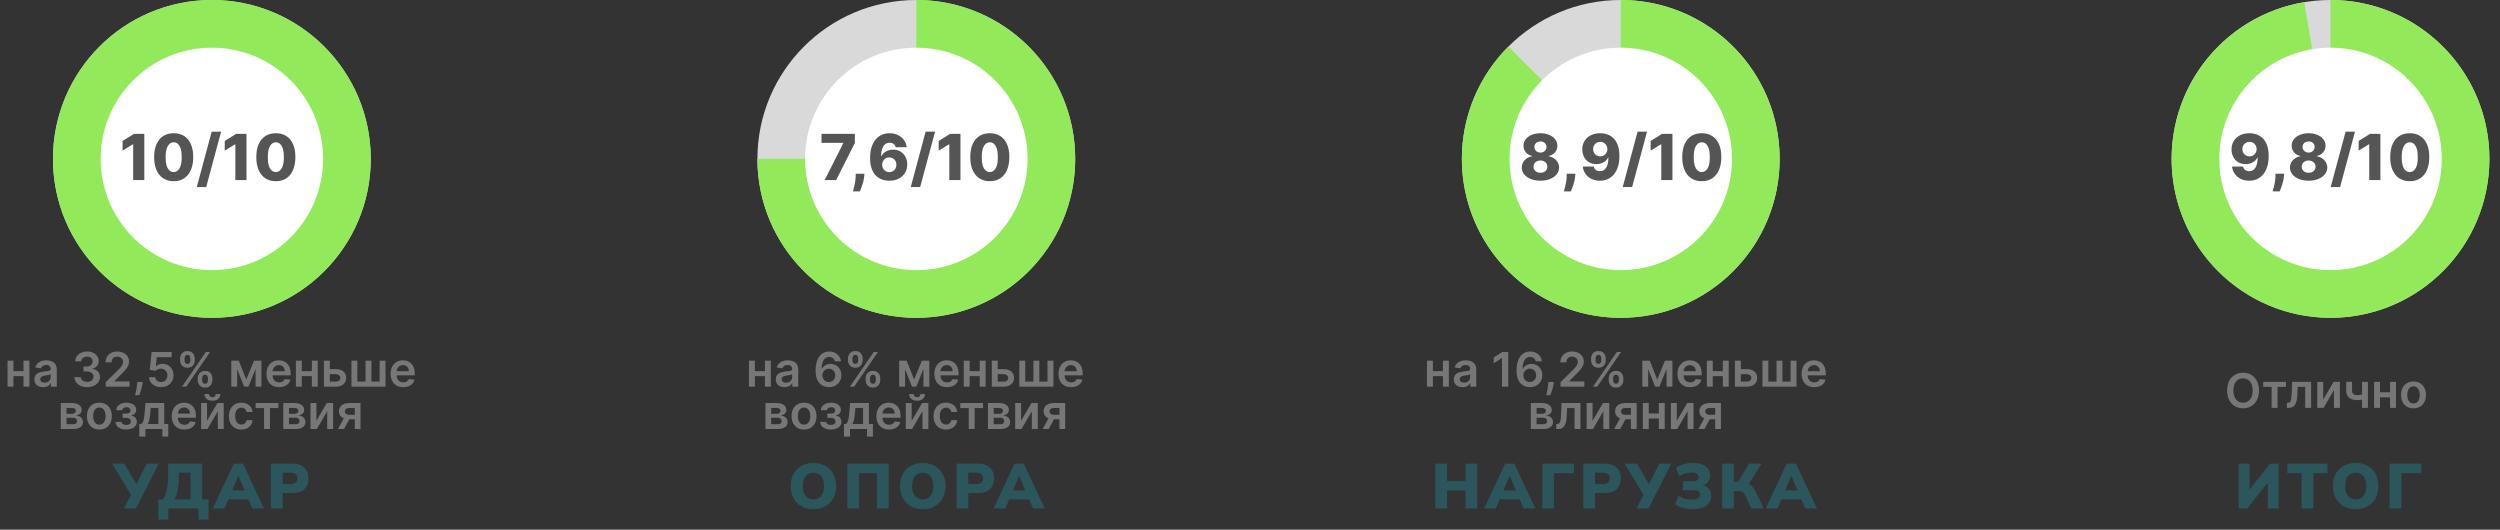 <?xml version="1.0" encoding="UTF-8"?> <svg xmlns="http://www.w3.org/2000/svg" width="472" height="100" viewBox="0 0 472 100" fill="none"><rect x="0" y="0" width="472" height="100" fill="#333333" stroke="none"/><circle cx="40" cy="30" r="30" fill="#D9D9D9"></circle><circle cx="40" cy="30" r="30" fill="#92E95A"></circle><circle cx="40" cy="30" r="21" fill="white"></circle><circle cx="173" cy="30" r="30" fill="#D9D9D9"></circle><path d="M173 0C178.933 7.07556e-08 184.734 1.759 189.667 5.056C194.601 8.352 198.446 13.038 200.716 18.52C202.987 24.001 203.581 30.033 202.424 35.853C201.266 41.672 198.409 47.018 194.213 51.213C190.018 55.409 184.672 58.266 178.853 59.424C173.033 60.581 167.001 59.987 161.519 57.716C156.038 55.446 151.352 51.601 148.056 46.667C144.759 41.734 143 35.933 143 30L173 30L173 0Z" fill="#92E95A"></path><circle cx="173" cy="30" r="21" fill="white"></circle><circle cx="306" cy="30" r="30" fill="#D9D9D9"></circle><path d="M306 0C312.941 8.27665e-08 319.667 2.407 325.032 6.81C330.397 11.213 334.07 17.34 335.424 24.147C336.778 30.955 335.729 38.021 332.458 44.142C329.186 50.263 323.893 55.06 317.48 57.716C311.068 60.373 303.933 60.723 297.291 58.708C290.65 56.693 284.912 52.438 281.056 46.667C277.2 40.896 275.464 33.967 276.144 27.059C276.825 20.152 279.879 13.695 284.787 8.787L306 30L306 0Z" fill="#92E95A"></path><circle cx="306" cy="30" r="21" fill="white"></circle><circle cx="440" cy="30" r="30" fill="#D9D9D9"></circle><path d="M440 0C447.741 9.23109e-08 455.182 2.992 460.769 8.351C466.355 13.71 469.653 21.021 469.974 28.756C470.295 36.49 467.614 44.049 462.492 49.853C457.369 55.656 450.201 59.255 442.487 59.897C434.772 60.538 427.109 58.173 421.097 53.296C415.086 48.418 411.193 41.406 410.232 33.725C409.271 26.044 411.316 18.288 415.94 12.08C420.564 5.872 427.409 1.691 435.043 0.412L440 30L440 0Z" fill="#92E95A"></path><circle cx="440" cy="30" r="21" fill="white"></circle><path d="M4.792 70.066V71.015H2.177V70.066H4.792ZM2.535 68.091V73H1.42V68.091H2.535ZM5.549 68.091V73H4.437V68.091H5.549ZM8.132 73.099C7.821 73.099 7.541 73.044 7.292 72.933C7.045 72.82 6.849 72.654 6.704 72.434C6.561 72.215 6.49 71.944 6.49 71.623C6.49 71.346 6.541 71.117 6.643 70.935C6.745 70.754 6.885 70.609 7.062 70.501C7.239 70.392 7.438 70.31 7.659 70.255C7.883 70.197 8.114 70.156 8.353 70.13C8.641 70.1 8.874 70.073 9.053 70.05C9.232 70.025 9.362 69.986 9.443 69.935C9.526 69.882 9.567 69.8 9.567 69.689V69.67C9.567 69.429 9.496 69.243 9.353 69.11C9.211 68.978 9.005 68.912 8.736 68.912C8.453 68.912 8.228 68.974 8.062 69.098C7.898 69.221 7.787 69.367 7.73 69.535L6.649 69.382C6.735 69.084 6.875 68.835 7.071 68.634C7.267 68.432 7.507 68.281 7.79 68.18C8.074 68.078 8.387 68.027 8.73 68.027C8.967 68.027 9.202 68.055 9.436 68.11C9.671 68.165 9.885 68.257 10.079 68.385C10.273 68.511 10.428 68.682 10.546 68.9C10.665 69.117 10.724 69.388 10.724 69.715V73H9.612V72.326H9.574C9.504 72.462 9.404 72.59 9.277 72.709C9.151 72.826 8.992 72.921 8.8 72.994C8.611 73.064 8.388 73.099 8.132 73.099ZM8.433 72.249C8.665 72.249 8.866 72.203 9.037 72.112C9.207 72.018 9.338 71.894 9.43 71.741C9.524 71.587 9.571 71.42 9.571 71.239V70.66C9.534 70.69 9.473 70.718 9.385 70.744C9.3 70.769 9.204 70.791 9.098 70.811C8.991 70.83 8.886 70.847 8.781 70.862C8.677 70.877 8.586 70.89 8.51 70.9C8.337 70.924 8.183 70.962 8.046 71.015C7.91 71.069 7.802 71.143 7.723 71.239C7.645 71.333 7.605 71.454 7.605 71.603C7.605 71.816 7.683 71.977 7.838 72.086C7.994 72.195 8.192 72.249 8.433 72.249ZM16.456 73.09C15.996 73.09 15.587 73.011 15.229 72.853C14.873 72.695 14.592 72.476 14.386 72.195C14.179 71.913 14.069 71.588 14.056 71.22H15.258C15.269 71.397 15.327 71.551 15.434 71.683C15.54 71.813 15.682 71.914 15.859 71.987C16.036 72.059 16.234 72.096 16.453 72.096C16.688 72.096 16.895 72.055 17.076 71.974C17.258 71.891 17.399 71.776 17.502 71.629C17.604 71.482 17.654 71.312 17.652 71.121C17.654 70.923 17.603 70.748 17.498 70.597C17.394 70.445 17.243 70.327 17.045 70.242C16.849 70.157 16.612 70.114 16.335 70.114H15.757V69.2H16.335C16.563 69.2 16.762 69.16 16.933 69.082C17.105 69.003 17.241 68.892 17.339 68.749C17.437 68.604 17.485 68.437 17.482 68.248C17.485 68.062 17.443 67.901 17.358 67.765C17.275 67.626 17.156 67.519 17.003 67.442C16.852 67.365 16.674 67.327 16.469 67.327C16.269 67.327 16.084 67.363 15.913 67.436C15.743 67.508 15.605 67.612 15.501 67.746C15.396 67.878 15.341 68.035 15.335 68.219H14.194C14.202 67.852 14.308 67.531 14.51 67.254C14.715 66.974 14.987 66.757 15.328 66.602C15.669 66.444 16.052 66.365 16.476 66.365C16.913 66.365 17.292 66.447 17.613 66.611C17.937 66.773 18.188 66.992 18.364 67.266C18.541 67.541 18.63 67.845 18.63 68.177C18.632 68.546 18.523 68.855 18.304 69.104C18.087 69.353 17.801 69.516 17.447 69.593V69.644C17.907 69.708 18.26 69.879 18.505 70.156C18.752 70.43 18.875 70.772 18.873 71.181C18.873 71.548 18.768 71.876 18.559 72.166C18.353 72.454 18.067 72.679 17.703 72.843C17.341 73.007 16.925 73.09 16.456 73.09ZM19.97 73V72.144L22.242 69.916C22.459 69.696 22.64 69.501 22.785 69.331C22.93 69.16 23.039 68.995 23.111 68.836C23.184 68.676 23.22 68.505 23.22 68.324C23.22 68.118 23.173 67.941 23.079 67.794C22.986 67.644 22.857 67.529 22.693 67.448C22.529 67.368 22.342 67.327 22.133 67.327C21.918 67.327 21.73 67.372 21.568 67.461C21.406 67.549 21.28 67.673 21.191 67.835C21.103 67.997 21.06 68.19 21.06 68.414H19.931C19.931 67.998 20.026 67.637 20.216 67.33C20.405 67.023 20.666 66.786 20.999 66.618C21.333 66.449 21.717 66.365 22.149 66.365C22.588 66.365 22.974 66.447 23.306 66.611C23.639 66.775 23.897 67 24.08 67.285C24.265 67.571 24.358 67.897 24.358 68.263C24.358 68.508 24.311 68.749 24.217 68.986C24.123 69.222 23.958 69.484 23.722 69.772C23.488 70.06 23.158 70.408 22.734 70.817L21.606 71.965V72.009H24.457V73H19.97ZM26.931 72.105L26.889 72.457C26.859 72.725 26.806 72.998 26.729 73.275C26.655 73.554 26.576 73.811 26.493 74.045C26.41 74.279 26.343 74.464 26.291 74.598H25.512C25.541 74.468 25.582 74.291 25.633 74.067C25.686 73.844 25.738 73.592 25.787 73.313C25.835 73.034 25.869 72.751 25.886 72.463L25.908 72.105H26.931ZM30.41 73.09C29.984 73.09 29.603 73.01 29.266 72.85C28.93 72.688 28.662 72.466 28.464 72.185C28.268 71.904 28.163 71.582 28.151 71.22H29.301C29.323 71.488 29.439 71.708 29.65 71.878C29.861 72.046 30.114 72.131 30.41 72.131C30.643 72.131 30.849 72.077 31.03 71.971C31.212 71.864 31.354 71.716 31.459 71.527C31.563 71.337 31.614 71.121 31.612 70.878C31.614 70.631 31.562 70.411 31.455 70.219C31.349 70.028 31.203 69.877 31.018 69.769C30.832 69.658 30.619 69.603 30.378 69.603C30.182 69.6 29.989 69.637 29.8 69.711C29.61 69.786 29.46 69.884 29.349 70.005L28.279 69.829L28.621 66.454H32.417V67.445H29.602L29.413 69.181H29.451C29.573 69.038 29.744 68.92 29.966 68.826C30.188 68.73 30.431 68.682 30.695 68.682C31.091 68.682 31.445 68.776 31.756 68.963C32.067 69.149 32.312 69.404 32.491 69.731C32.67 70.056 32.759 70.429 32.759 70.849C32.759 71.282 32.659 71.667 32.459 72.006C32.261 72.343 31.985 72.608 31.631 72.802C31.28 72.994 30.873 73.09 30.41 73.09ZM37.33 71.773V71.428C37.33 71.174 37.383 70.941 37.489 70.728C37.598 70.515 37.756 70.343 37.962 70.213C38.169 70.083 38.42 70.018 38.714 70.018C39.016 70.018 39.27 70.083 39.474 70.213C39.679 70.341 39.833 70.511 39.938 70.724C40.044 70.938 40.097 71.172 40.097 71.428V71.773C40.097 72.026 40.044 72.26 39.938 72.473C39.831 72.686 39.675 72.857 39.468 72.987C39.263 73.117 39.012 73.182 38.714 73.182C38.415 73.182 38.163 73.117 37.956 72.987C37.749 72.857 37.593 72.686 37.486 72.473C37.382 72.26 37.33 72.026 37.33 71.773ZM38.164 71.428V71.773C38.164 71.941 38.204 72.096 38.285 72.236C38.366 72.377 38.509 72.447 38.714 72.447C38.92 72.447 39.062 72.378 39.139 72.239C39.218 72.099 39.257 71.943 39.257 71.773V71.428C39.257 71.257 39.22 71.102 39.145 70.961C39.071 70.818 38.927 70.747 38.714 70.747C38.513 70.747 38.372 70.818 38.288 70.961C38.205 71.102 38.164 71.257 38.164 71.428ZM34.003 68.027V67.682C34.003 67.426 34.057 67.192 34.166 66.979C34.274 66.766 34.432 66.595 34.639 66.467C34.845 66.337 35.096 66.272 35.39 66.272C35.69 66.272 35.943 66.337 36.147 66.467C36.354 66.595 36.509 66.766 36.614 66.979C36.718 67.192 36.77 67.426 36.77 67.682V68.027C36.77 68.283 36.717 68.517 36.611 68.73C36.506 68.941 36.351 69.11 36.144 69.238C35.937 69.366 35.686 69.43 35.39 69.43C35.089 69.43 34.836 69.366 34.629 69.238C34.425 69.11 34.269 68.94 34.163 68.727C34.056 68.514 34.003 68.281 34.003 68.027ZM34.843 67.682V68.027C34.843 68.197 34.883 68.353 34.962 68.494C35.042 68.632 35.185 68.701 35.39 68.701C35.594 68.701 35.735 68.632 35.812 68.494C35.89 68.353 35.93 68.197 35.93 68.027V67.682C35.93 67.511 35.893 67.356 35.818 67.215C35.743 67.072 35.601 67.001 35.39 67.001C35.187 67.001 35.046 67.072 34.965 67.215C34.884 67.358 34.843 67.513 34.843 67.682ZM34.367 73L38.867 66.454H39.666L35.166 73H34.367ZM46.494 71.654L47.952 68.091H48.885L46.9 73H46.092L44.152 68.091H45.075L46.494 71.654ZM44.784 68.091V73H43.669V68.091H44.784ZM48.252 73V68.091H49.358V73H48.252ZM52.698 73.096C52.206 73.096 51.781 72.994 51.423 72.789C51.067 72.582 50.793 72.29 50.601 71.913C50.409 71.534 50.314 71.088 50.314 70.574C50.314 70.069 50.409 69.626 50.601 69.245C50.795 68.861 51.066 68.563 51.413 68.35C51.76 68.135 52.168 68.027 52.637 68.027C52.94 68.027 53.225 68.076 53.494 68.174C53.764 68.27 54.003 68.419 54.209 68.621C54.418 68.824 54.582 69.082 54.702 69.395C54.821 69.706 54.881 70.077 54.881 70.507V70.862H50.857V70.082H53.772C53.77 69.86 53.722 69.663 53.628 69.491C53.534 69.316 53.403 69.179 53.235 69.079C53.069 68.978 52.875 68.928 52.653 68.928C52.416 68.928 52.209 68.986 52.03 69.101C51.851 69.214 51.711 69.363 51.611 69.548C51.513 69.731 51.463 69.933 51.461 70.152V70.833C51.461 71.119 51.513 71.364 51.617 71.568C51.722 71.771 51.868 71.926 52.055 72.035C52.243 72.141 52.462 72.195 52.714 72.195C52.882 72.195 53.034 72.171 53.171 72.124C53.307 72.075 53.425 72.004 53.526 71.91C53.626 71.816 53.701 71.7 53.752 71.562L54.833 71.683C54.765 71.969 54.635 72.218 54.443 72.431C54.253 72.642 54.01 72.806 53.714 72.923C53.418 73.038 53.079 73.096 52.698 73.096ZM59.231 70.066V71.015H56.617V70.066H59.231ZM56.975 68.091V73H55.859V68.091H56.975ZM59.989 68.091V73H58.877V68.091H59.989ZM61.942 69.689H63.39C64.016 69.689 64.501 69.841 64.844 70.146C65.187 70.451 65.36 70.85 65.362 71.344C65.36 71.666 65.281 71.952 65.126 72.201C64.972 72.45 64.748 72.646 64.454 72.789C64.162 72.93 63.808 73 63.39 73H61.159V68.091H62.275V72.051H63.39C63.642 72.051 63.848 71.987 64.01 71.859C64.172 71.729 64.253 71.563 64.253 71.36C64.253 71.147 64.172 70.974 64.01 70.84C63.848 70.705 63.642 70.638 63.39 70.638H61.942V69.689ZM66.354 68.091H67.469V72.048H69.013V68.091H70.128V72.048H71.672V68.091H72.787V73H66.354V68.091ZM76.129 73.096C75.637 73.096 75.212 72.994 74.854 72.789C74.498 72.582 74.225 72.29 74.033 71.913C73.841 71.534 73.745 71.088 73.745 70.574C73.745 70.069 73.841 69.626 74.033 69.245C74.227 68.861 74.497 68.563 74.845 68.35C75.192 68.135 75.6 68.027 76.069 68.027C76.371 68.027 76.657 68.076 76.925 68.174C77.196 68.27 77.434 68.419 77.641 68.621C77.85 68.824 78.014 69.082 78.133 69.395C78.253 69.706 78.312 70.077 78.312 70.507V70.862H74.288V70.082H77.203C77.201 69.86 77.153 69.663 77.059 69.491C76.966 69.316 76.835 69.179 76.666 69.079C76.5 68.978 76.306 68.928 76.085 68.928C75.848 68.928 75.64 68.986 75.462 69.101C75.282 69.214 75.143 69.363 75.043 69.548C74.945 69.731 74.895 69.933 74.893 70.152V70.833C74.893 71.119 74.945 71.364 75.049 71.568C75.154 71.771 75.299 71.926 75.487 72.035C75.674 72.141 75.894 72.195 76.145 72.195C76.314 72.195 76.466 72.171 76.602 72.124C76.739 72.075 76.857 72.004 76.957 71.91C77.057 71.816 77.133 71.7 77.184 71.562L78.264 71.683C78.196 71.969 78.066 72.218 77.874 72.431C77.685 72.642 77.442 72.806 77.146 72.923C76.85 73.038 76.511 73.096 76.129 73.096ZM11.479 81V76.091H13.54C14.122 76.091 14.581 76.207 14.918 76.439C15.257 76.671 15.426 76.995 15.426 77.411C15.426 77.686 15.33 77.91 15.139 78.085C14.949 78.258 14.69 78.374 14.362 78.434C14.62 78.455 14.846 78.52 15.04 78.629C15.236 78.737 15.389 78.88 15.5 79.057C15.611 79.234 15.666 79.437 15.666 79.667C15.666 79.938 15.595 80.173 15.452 80.374C15.311 80.572 15.105 80.726 14.835 80.837C14.566 80.946 14.241 81 13.857 81H11.479ZM12.562 80.089H13.857C14.07 80.089 14.237 80.039 14.359 79.939C14.48 79.837 14.541 79.698 14.541 79.523C14.541 79.321 14.48 79.162 14.359 79.047C14.237 78.93 14.07 78.871 13.857 78.871H12.562V80.089ZM12.562 78.124H13.563C13.721 78.124 13.856 78.101 13.969 78.056C14.082 78.01 14.168 77.945 14.228 77.862C14.287 77.776 14.317 77.675 14.317 77.558C14.317 77.39 14.248 77.257 14.109 77.162C13.973 77.066 13.783 77.018 13.54 77.018H12.562V78.124ZM18.762 81.096C18.283 81.096 17.867 80.99 17.516 80.779C17.164 80.569 16.891 80.273 16.697 79.894C16.506 79.515 16.41 79.072 16.41 78.565C16.41 78.058 16.506 77.613 16.697 77.232C16.891 76.85 17.164 76.554 17.516 76.343C17.867 76.132 18.283 76.027 18.762 76.027C19.241 76.027 19.657 76.132 20.009 76.343C20.36 76.554 20.632 76.85 20.823 77.232C21.017 77.613 21.114 78.058 21.114 78.565C21.114 79.072 21.017 79.515 20.823 79.894C20.632 80.273 20.36 80.569 20.009 80.779C19.657 80.99 19.241 81.096 18.762 81.096ZM18.768 80.169C19.028 80.169 19.246 80.098 19.42 79.955C19.595 79.81 19.725 79.616 19.81 79.373C19.898 79.13 19.941 78.86 19.941 78.561C19.941 78.261 19.898 77.989 19.81 77.746C19.725 77.501 19.595 77.306 19.42 77.162C19.246 77.017 19.028 76.944 18.768 76.944C18.502 76.944 18.28 77.017 18.104 77.162C17.929 77.306 17.798 77.501 17.71 77.746C17.625 77.989 17.583 78.261 17.583 78.561C17.583 78.86 17.625 79.13 17.71 79.373C17.798 79.616 17.929 79.81 18.104 79.955C18.28 80.098 18.502 80.169 18.768 80.169ZM21.825 79.654H22.972C22.983 79.838 23.065 79.979 23.218 80.079C23.372 80.18 23.571 80.23 23.816 80.23C24.065 80.23 24.275 80.175 24.445 80.067C24.618 79.956 24.704 79.789 24.704 79.565C24.704 79.433 24.671 79.317 24.605 79.217C24.539 79.114 24.446 79.035 24.327 78.98C24.208 78.925 24.067 78.897 23.905 78.897H23.154V78.076H23.905C24.146 78.076 24.328 78.02 24.452 77.909C24.578 77.799 24.64 77.659 24.64 77.491C24.64 77.31 24.574 77.163 24.442 77.05C24.312 76.937 24.132 76.88 23.902 76.88C23.672 76.88 23.48 76.933 23.327 77.037C23.175 77.141 23.097 77.276 23.09 77.44H21.949C21.953 77.154 22.039 76.906 22.205 76.695C22.373 76.484 22.599 76.32 22.883 76.203C23.168 76.086 23.49 76.027 23.848 76.027C24.231 76.027 24.562 76.085 24.842 76.2C25.121 76.315 25.336 76.475 25.487 76.682C25.639 76.887 25.714 77.127 25.714 77.404C25.714 77.671 25.631 77.891 25.465 78.066C25.299 78.239 25.075 78.362 24.794 78.437V78.488C24.988 78.499 25.162 78.554 25.318 78.654C25.473 78.752 25.597 78.885 25.689 79.054C25.78 79.222 25.826 79.417 25.826 79.638C25.826 79.939 25.74 80.199 25.567 80.418C25.395 80.636 25.157 80.803 24.854 80.92C24.554 81.037 24.21 81.096 23.822 81.096C23.445 81.096 23.107 81.039 22.809 80.927C22.513 80.811 22.277 80.646 22.103 80.431C21.928 80.216 21.835 79.957 21.825 79.654ZM26.302 82.425V80.048H26.692C26.797 79.967 26.884 79.857 26.954 79.718C27.024 79.578 27.082 79.413 27.127 79.223C27.174 79.031 27.212 78.817 27.242 78.581C27.272 78.342 27.298 78.085 27.322 77.81L27.462 76.091H31.01V80.048H31.771V82.425H30.652V81H27.44V82.425H26.302ZM27.881 80.048H29.904V77.024H28.466L28.389 77.81C28.347 78.33 28.29 78.776 28.22 79.146C28.149 79.517 28.037 79.817 27.881 80.048ZM34.808 81.096C34.316 81.096 33.89 80.994 33.532 80.789C33.177 80.582 32.903 80.29 32.711 79.913C32.519 79.534 32.423 79.088 32.423 78.574C32.423 78.069 32.519 77.626 32.711 77.245C32.905 76.861 33.176 76.563 33.523 76.35C33.87 76.135 34.278 76.027 34.747 76.027C35.05 76.027 35.335 76.076 35.603 76.174C35.874 76.27 36.113 76.419 36.319 76.621C36.528 76.824 36.692 77.082 36.812 77.395C36.931 77.706 36.99 78.077 36.99 78.507V78.862H32.967V78.082H35.882C35.879 77.86 35.831 77.663 35.738 77.491C35.644 77.316 35.513 77.179 35.345 77.079C35.178 76.978 34.984 76.928 34.763 76.928C34.526 76.928 34.319 76.986 34.14 77.101C33.961 77.214 33.821 77.363 33.721 77.548C33.623 77.731 33.573 77.933 33.571 78.152V78.833C33.571 79.119 33.623 79.364 33.727 79.568C33.832 79.771 33.978 79.926 34.165 80.035C34.353 80.141 34.572 80.195 34.824 80.195C34.992 80.195 35.144 80.171 35.281 80.124C35.417 80.075 35.535 80.004 35.635 79.91C35.736 79.816 35.811 79.7 35.862 79.562L36.943 79.683C36.874 79.969 36.744 80.218 36.553 80.431C36.363 80.642 36.12 80.806 35.824 80.923C35.528 81.038 35.189 81.096 34.808 81.096ZM39.085 79.434L41.05 76.091H42.239V81H41.121V77.654L39.161 81H37.969V76.091H39.085V79.434ZM40.734 74.403H41.6C41.6 74.776 41.465 75.079 41.194 75.311C40.926 75.541 40.561 75.656 40.101 75.656C39.645 75.656 39.282 75.541 39.011 75.311C38.743 75.079 38.61 74.776 38.612 74.403H39.471C39.471 74.557 39.518 74.694 39.612 74.816C39.708 74.935 39.871 74.995 40.101 74.995C40.327 74.995 40.488 74.935 40.584 74.816C40.682 74.696 40.732 74.559 40.734 74.403ZM45.569 81.096C45.079 81.096 44.658 80.988 44.306 80.773C43.957 80.558 43.687 80.261 43.498 79.881C43.31 79.5 43.216 79.061 43.216 78.565C43.216 78.066 43.312 77.626 43.504 77.245C43.696 76.861 43.966 76.563 44.316 76.35C44.667 76.135 45.083 76.027 45.562 76.027C45.961 76.027 46.313 76.1 46.62 76.248C46.929 76.392 47.175 76.598 47.358 76.864C47.542 77.129 47.646 77.438 47.672 77.791H46.566C46.521 77.555 46.414 77.358 46.246 77.2C46.08 77.04 45.857 76.96 45.578 76.96C45.342 76.96 45.134 77.024 44.955 77.152C44.776 77.278 44.636 77.459 44.536 77.695C44.438 77.932 44.389 78.215 44.389 78.546C44.389 78.88 44.438 79.168 44.536 79.408C44.634 79.647 44.772 79.831 44.949 79.961C45.128 80.089 45.337 80.153 45.578 80.153C45.749 80.153 45.901 80.121 46.035 80.057C46.172 79.991 46.286 79.896 46.377 79.773C46.469 79.649 46.532 79.499 46.566 79.322H47.672C47.644 79.669 47.542 79.977 47.365 80.246C47.188 80.512 46.947 80.721 46.642 80.872C46.338 81.021 45.98 81.096 45.569 81.096ZM48.265 77.04V76.091H52.561V77.04H50.972V81H49.854V77.04H48.265ZM53.482 81V76.091H55.544C56.125 76.091 56.584 76.207 56.921 76.439C57.26 76.671 57.429 76.995 57.429 77.411C57.429 77.686 57.333 77.91 57.142 78.085C56.952 78.258 56.693 78.374 56.365 78.434C56.623 78.455 56.849 78.52 57.042 78.629C57.238 78.737 57.392 78.88 57.503 79.057C57.613 79.234 57.669 79.437 57.669 79.667C57.669 79.938 57.597 80.173 57.455 80.374C57.314 80.572 57.108 80.726 56.838 80.837C56.569 80.946 56.243 81 55.86 81H53.482ZM54.566 80.089H55.86C56.073 80.089 56.24 80.039 56.362 79.939C56.483 79.837 56.544 79.698 56.544 79.523C56.544 79.321 56.483 79.162 56.362 79.047C56.24 78.93 56.073 78.871 55.86 78.871H54.566V80.089ZM54.566 78.124H55.566C55.724 78.124 55.859 78.101 55.972 78.056C56.085 78.01 56.171 77.945 56.231 77.862C56.29 77.776 56.32 77.675 56.32 77.558C56.32 77.39 56.251 77.257 56.112 77.162C55.976 77.066 55.786 77.018 55.544 77.018H54.566V78.124ZM59.739 79.434L61.705 76.091H62.894V81H61.775V77.654L59.816 81H58.624V76.091H59.739V79.434ZM66.984 81V77.031H65.935C65.669 77.031 65.464 77.092 65.322 77.216C65.179 77.34 65.109 77.493 65.111 77.676C65.109 77.859 65.176 78.011 65.312 78.13C65.448 78.249 65.643 78.309 65.897 78.309H67.348V79.153H65.897C65.505 79.153 65.166 79.091 64.881 78.967C64.595 78.844 64.376 78.669 64.222 78.443C64.069 78.217 63.992 77.953 63.992 77.651C63.992 77.335 64.07 77.061 64.225 76.829C64.383 76.595 64.607 76.414 64.897 76.286C65.189 76.156 65.535 76.091 65.935 76.091H68.067V81H66.984ZM63.813 81L65.184 78.481H66.325L64.951 81H63.813Z" fill="#777777"></path><path d="M27.249 25.273V34H25.144V27.241H25.093L23.141 28.435V26.611L25.293 25.273H27.249ZM32.787 34.213C32.026 34.213 31.37 34.033 30.819 33.672C30.267 33.308 29.843 32.787 29.544 32.108C29.246 31.426 29.099 30.607 29.101 29.649C29.104 28.692 29.253 27.879 29.549 27.212C29.847 26.541 30.27 26.031 30.819 25.682C31.37 25.329 32.026 25.153 32.787 25.153C33.549 25.153 34.205 25.329 34.756 25.682C35.31 26.031 35.736 26.541 36.035 27.212C36.333 27.882 36.481 28.695 36.478 29.649C36.478 30.609 36.329 31.43 36.03 32.112C35.732 32.794 35.307 33.315 34.756 33.676C34.208 34.034 33.552 34.213 32.787 34.213ZM32.787 32.487C33.242 32.487 33.61 32.256 33.891 31.793C34.172 31.327 34.312 30.612 34.309 29.649C34.309 29.018 34.245 28.499 34.117 28.09C33.989 27.678 33.812 27.371 33.584 27.169C33.357 26.967 33.091 26.866 32.787 26.866C32.336 26.866 31.971 27.095 31.692 27.553C31.414 28.007 31.273 28.706 31.27 29.649C31.267 30.288 31.329 30.818 31.454 31.239C31.581 31.659 31.76 31.973 31.991 32.18C32.221 32.385 32.486 32.487 32.787 32.487ZM41.743 24.864L38.93 35.312H37.153L39.966 24.864H41.743ZM46.538 25.273V34H44.433V27.241H44.382L42.43 28.435V26.611L44.582 25.273H46.538ZM52.077 34.213C51.315 34.213 50.659 34.033 50.108 33.672C49.557 33.308 49.132 32.787 48.834 32.108C48.535 31.426 48.388 30.607 48.39 29.649C48.393 28.692 48.542 27.879 48.838 27.212C49.136 26.541 49.559 26.031 50.108 25.682C50.659 25.329 51.315 25.153 52.077 25.153C52.838 25.153 53.494 25.329 54.045 25.682C54.599 26.031 55.025 26.541 55.324 27.212C55.622 27.882 55.77 28.695 55.767 29.649C55.767 30.609 55.618 31.43 55.319 32.112C55.021 32.794 54.596 33.315 54.045 33.676C53.497 34.034 52.841 34.213 52.077 34.213ZM52.077 32.487C52.531 32.487 52.899 32.256 53.18 31.793C53.461 31.327 53.601 30.612 53.598 29.649C53.598 29.018 53.534 28.499 53.406 28.09C53.278 27.678 53.101 27.371 52.873 27.169C52.646 26.967 52.38 26.866 52.077 26.866C51.625 26.866 51.26 27.095 50.981 27.553C50.703 28.007 50.562 28.706 50.559 29.649C50.557 30.288 50.618 30.818 50.743 31.239C50.87 31.659 51.05 31.973 51.28 32.18C51.51 32.385 51.775 32.487 52.077 32.487Z" fill="#555555"></path><path d="M23.429 96L24.725 93.42L21.149 87.54H23.477L25.757 91.404L27.701 87.54H29.957L25.685 96H23.429ZM29.882 98.1V94.296H30.734C31.406 93.448 31.742 91.944 31.742 89.784V87.54H38.174V94.296H39.374V98.1H37.466V96H31.79V98.1H29.882ZM32.918 94.296H35.966V89.244H33.77V90.024C33.77 91.008 33.698 91.852 33.554 92.556C33.41 93.26 33.198 93.84 32.918 94.296ZM40.189 96L44.149 87.54H45.889L49.849 96H47.641L46.909 94.284H43.129L42.397 96H40.189ZM45.001 89.844L43.849 92.592H46.177L45.025 89.844H45.001ZM51.161 96V87.54H55.229C56.189 87.54 56.929 87.788 57.449 88.284C57.977 88.772 58.241 89.448 58.241 90.312C58.241 91.176 57.977 91.856 57.449 92.352C56.929 92.84 56.189 93.084 55.229 93.084H53.369V96H51.161ZM53.369 91.392H54.845C55.709 91.392 56.141 91.032 56.141 90.312C56.141 89.592 55.709 89.232 54.845 89.232H53.369V91.392Z" fill="#2B565B"></path><path d="M144.774 70.066V71.015H142.16V70.066H144.774ZM142.518 68.091V73H141.403V68.091H142.518ZM145.532 68.091V73H144.42V68.091H145.532ZM148.115 73.099C147.804 73.099 147.524 73.044 147.274 72.933C147.027 72.82 146.831 72.654 146.686 72.434C146.544 72.215 146.472 71.944 146.472 71.623C146.472 71.346 146.523 71.117 146.626 70.935C146.728 70.754 146.867 70.609 147.044 70.501C147.221 70.392 147.42 70.31 147.642 70.255C147.866 70.197 148.097 70.156 148.335 70.13C148.623 70.1 148.856 70.073 149.035 70.05C149.214 70.025 149.344 69.986 149.425 69.935C149.508 69.882 149.55 69.8 149.55 69.689V69.67C149.55 69.429 149.479 69.243 149.336 69.11C149.193 68.978 148.987 68.912 148.719 68.912C148.436 68.912 148.211 68.974 148.045 69.098C147.881 69.221 147.77 69.367 147.712 69.535L146.632 69.382C146.717 69.084 146.858 68.835 147.054 68.634C147.25 68.432 147.49 68.281 147.773 68.18C148.056 68.078 148.37 68.027 148.713 68.027C148.949 68.027 149.185 68.055 149.419 68.11C149.653 68.165 149.867 68.257 150.061 68.385C150.255 68.511 150.411 68.682 150.528 68.9C150.647 69.117 150.707 69.388 150.707 69.715V73H149.595V72.326H149.556C149.486 72.462 149.387 72.59 149.259 72.709C149.133 72.826 148.975 72.921 148.783 72.994C148.593 73.064 148.371 73.099 148.115 73.099ZM148.415 72.249C148.648 72.249 148.849 72.203 149.019 72.112C149.19 72.018 149.321 71.894 149.413 71.741C149.506 71.587 149.553 71.42 149.553 71.239V70.66C149.517 70.69 149.455 70.718 149.368 70.744C149.283 70.769 149.187 70.791 149.08 70.811C148.974 70.83 148.868 70.847 148.764 70.862C148.659 70.877 148.569 70.89 148.492 70.9C148.32 70.924 148.165 70.962 148.029 71.015C147.892 71.069 147.785 71.143 147.706 71.239C147.627 71.333 147.588 71.454 147.588 71.603C147.588 71.816 147.665 71.977 147.821 72.086C147.976 72.195 148.175 72.249 148.415 72.249ZM156.487 73.09C156.174 73.087 155.868 73.033 155.57 72.927C155.271 72.818 155.003 72.642 154.764 72.399C154.526 72.154 154.336 71.829 154.195 71.424C154.055 71.017 153.986 70.513 153.988 69.913C153.988 69.352 154.047 68.853 154.167 68.414C154.286 67.975 154.457 67.604 154.681 67.302C154.905 66.997 155.174 66.765 155.49 66.605C155.807 66.445 156.162 66.365 156.554 66.365C156.965 66.365 157.33 66.446 157.647 66.608C157.967 66.77 158.225 66.992 158.421 67.273C158.617 67.552 158.738 67.867 158.785 68.219H157.618C157.559 67.967 157.436 67.767 157.251 67.618C157.068 67.467 156.835 67.391 156.554 67.391C156.1 67.391 155.751 67.588 155.506 67.982C155.263 68.376 155.14 68.918 155.138 69.606H155.183C155.287 69.418 155.423 69.257 155.589 69.123C155.755 68.989 155.943 68.886 156.151 68.813C156.362 68.739 156.585 68.701 156.819 68.701C157.203 68.701 157.547 68.793 157.852 68.976C158.158 69.159 158.401 69.412 158.58 69.734C158.759 70.053 158.848 70.42 158.846 70.833C158.848 71.263 158.75 71.65 158.552 71.993C158.353 72.334 158.077 72.603 157.724 72.799C157.37 72.995 156.958 73.092 156.487 73.09ZM156.481 72.131C156.713 72.131 156.921 72.074 157.104 71.961C157.287 71.848 157.432 71.696 157.538 71.504C157.645 71.312 157.697 71.097 157.695 70.859C157.697 70.624 157.646 70.412 157.542 70.223C157.439 70.033 157.298 69.883 157.117 69.772C156.935 69.661 156.729 69.606 156.497 69.606C156.324 69.606 156.163 69.639 156.014 69.705C155.865 69.771 155.735 69.863 155.624 69.98C155.513 70.095 155.426 70.229 155.362 70.382C155.3 70.534 155.268 70.696 155.266 70.868C155.268 71.096 155.321 71.306 155.426 71.498C155.53 71.69 155.674 71.843 155.857 71.958C156.041 72.073 156.248 72.131 156.481 72.131ZM163.426 71.773V71.428C163.426 71.174 163.479 70.941 163.585 70.728C163.694 70.515 163.852 70.343 164.058 70.213C164.265 70.083 164.515 70.018 164.809 70.018C165.112 70.018 165.365 70.083 165.57 70.213C165.775 70.341 165.929 70.511 166.033 70.724C166.14 70.938 166.193 71.172 166.193 71.428V71.773C166.193 72.026 166.14 72.26 166.033 72.473C165.927 72.686 165.77 72.857 165.564 72.987C165.359 73.117 165.108 73.182 164.809 73.182C164.511 73.182 164.259 73.117 164.052 72.987C163.845 72.857 163.689 72.686 163.582 72.473C163.478 72.26 163.426 72.026 163.426 71.773ZM164.26 71.428V71.773C164.26 71.941 164.3 72.096 164.381 72.236C164.462 72.377 164.605 72.447 164.809 72.447C165.016 72.447 165.158 72.378 165.234 72.239C165.313 72.099 165.353 71.943 165.353 71.773V71.428C165.353 71.257 165.315 71.102 165.241 70.961C165.166 70.818 165.022 70.747 164.809 70.747C164.609 70.747 164.467 70.818 164.384 70.961C164.301 71.102 164.26 71.257 164.26 71.428ZM160.098 68.027V67.682C160.098 67.426 160.153 67.192 160.261 66.979C160.37 66.766 160.528 66.595 160.734 66.467C160.941 66.337 161.191 66.272 161.486 66.272C161.786 66.272 162.038 66.337 162.243 66.467C162.45 66.595 162.605 66.766 162.71 66.979C162.814 67.192 162.866 67.426 162.866 67.682V68.027C162.866 68.283 162.813 68.517 162.706 68.73C162.602 68.941 162.446 69.11 162.24 69.238C162.033 69.366 161.782 69.43 161.486 69.43C161.185 69.43 160.932 69.366 160.725 69.238C160.52 69.11 160.365 68.94 160.258 68.727C160.152 68.514 160.098 68.281 160.098 68.027ZM160.939 67.682V68.027C160.939 68.197 160.978 68.353 161.057 68.494C161.138 68.632 161.281 68.701 161.486 68.701C161.69 68.701 161.831 68.632 161.907 68.494C161.986 68.353 162.026 68.197 162.026 68.027V67.682C162.026 67.511 161.988 67.356 161.914 67.215C161.839 67.072 161.696 67.001 161.486 67.001C161.283 67.001 161.141 67.072 161.06 67.215C160.979 67.358 160.939 67.513 160.939 67.682ZM160.463 73L164.963 66.454H165.762L161.262 73H160.463ZM172.59 71.654L174.047 68.091H174.981L172.996 73H172.187L170.247 68.091H171.171L172.59 71.654ZM170.88 68.091V73H169.765V68.091H170.88ZM174.348 73V68.091H175.454V73H174.348ZM178.794 73.096C178.301 73.096 177.876 72.994 177.518 72.789C177.163 72.582 176.889 72.29 176.697 71.913C176.505 71.534 176.409 71.088 176.409 70.574C176.409 70.069 176.505 69.626 176.697 69.245C176.891 68.861 177.161 68.563 177.509 68.35C177.856 68.135 178.264 68.027 178.733 68.027C179.035 68.027 179.321 68.076 179.589 68.174C179.86 68.27 180.099 68.419 180.305 68.621C180.514 68.824 180.678 69.082 180.797 69.395C180.917 69.706 180.976 70.077 180.976 70.507V70.862H176.953V70.082H179.867C179.865 69.86 179.817 69.663 179.724 69.491C179.63 69.316 179.499 69.179 179.331 69.079C179.164 68.978 178.97 68.928 178.749 68.928C178.512 68.928 178.305 68.986 178.126 69.101C177.947 69.214 177.807 69.363 177.707 69.548C177.609 69.731 177.559 69.933 177.557 70.152V70.833C177.557 71.119 177.609 71.364 177.713 71.568C177.818 71.771 177.964 71.926 178.151 72.035C178.339 72.141 178.558 72.195 178.81 72.195C178.978 72.195 179.13 72.171 179.267 72.124C179.403 72.075 179.521 72.004 179.621 71.91C179.721 71.816 179.797 71.7 179.848 71.562L180.929 71.683C180.86 71.969 180.73 72.218 180.539 72.431C180.349 72.642 180.106 72.806 179.81 72.923C179.514 73.038 179.175 73.096 178.794 73.096ZM185.327 70.066V71.015H182.713V70.066H185.327ZM183.071 68.091V73H181.955V68.091H183.071ZM186.085 68.091V73H184.972V68.091H186.085ZM188.038 69.689H189.486C190.112 69.689 190.597 69.841 190.94 70.146C191.283 70.451 191.456 70.85 191.458 71.344C191.456 71.666 191.377 71.952 191.221 72.201C191.068 72.45 190.844 72.646 190.55 72.789C190.258 72.93 189.903 73 189.486 73H187.255V68.091H188.37V72.051H189.486C189.737 72.051 189.944 71.987 190.106 71.859C190.268 71.729 190.349 71.563 190.349 71.36C190.349 71.147 190.268 70.974 190.106 70.84C189.944 70.705 189.737 70.638 189.486 70.638H188.038V69.689ZM192.449 68.091H193.565V72.048H195.108V68.091H196.224V72.048H197.768V68.091H198.883V73H192.449V68.091ZM202.225 73.096C201.733 73.096 201.308 72.994 200.95 72.789C200.594 72.582 200.32 72.29 200.129 71.913C199.937 71.534 199.841 71.088 199.841 70.574C199.841 70.069 199.937 69.626 200.129 69.245C200.323 68.861 200.593 68.563 200.94 68.35C201.288 68.135 201.696 68.027 202.164 68.027C202.467 68.027 202.753 68.076 203.021 68.174C203.292 68.27 203.53 68.419 203.737 68.621C203.946 68.824 204.11 69.082 204.229 69.395C204.348 69.706 204.408 70.077 204.408 70.507V70.862H200.384V70.082H203.299C203.297 69.86 203.249 69.663 203.155 69.491C203.062 69.316 202.93 69.179 202.762 69.079C202.596 68.978 202.402 68.928 202.18 68.928C201.944 68.928 201.736 68.986 201.557 69.101C201.378 69.214 201.239 69.363 201.139 69.548C201.041 69.731 200.99 69.933 200.988 70.152V70.833C200.988 71.119 201.041 71.364 201.145 71.568C201.249 71.771 201.395 71.926 201.583 72.035C201.77 72.141 201.99 72.195 202.241 72.195C202.41 72.195 202.562 72.171 202.698 72.124C202.835 72.075 202.953 72.004 203.053 71.91C203.153 71.816 203.229 71.7 203.28 71.562L204.36 71.683C204.292 71.969 204.162 72.218 203.97 72.431C203.781 72.642 203.538 72.806 203.242 72.923C202.945 73.038 202.607 73.096 202.225 73.096ZM144.518 81V76.091H146.58C147.161 76.091 147.621 76.207 147.957 76.439C148.296 76.671 148.465 76.995 148.465 77.411C148.465 77.686 148.369 77.91 148.178 78.085C147.988 78.258 147.729 78.374 147.401 78.434C147.659 78.455 147.885 78.52 148.079 78.629C148.275 78.737 148.428 78.88 148.539 79.057C148.65 79.234 148.705 79.437 148.705 79.667C148.705 79.938 148.634 80.173 148.491 80.374C148.35 80.572 148.145 80.726 147.874 80.837C147.606 80.946 147.28 81 146.896 81H144.518ZM145.602 80.089H146.896C147.109 80.089 147.276 80.039 147.398 79.939C147.519 79.837 147.58 79.698 147.58 79.523C147.58 79.321 147.519 79.162 147.398 79.047C147.276 78.93 147.109 78.871 146.896 78.871H145.602V80.089ZM145.602 78.124H146.602C146.76 78.124 146.895 78.101 147.008 78.056C147.121 78.01 147.207 77.945 147.267 77.862C147.326 77.776 147.356 77.675 147.356 77.558C147.356 77.39 147.287 77.257 147.149 77.162C147.012 77.066 146.823 77.018 146.58 77.018H145.602V78.124ZM151.801 81.096C151.322 81.096 150.906 80.99 150.555 80.779C150.203 80.569 149.93 80.273 149.737 79.894C149.545 79.515 149.449 79.072 149.449 78.565C149.449 78.058 149.545 77.613 149.737 77.232C149.93 76.85 150.203 76.554 150.555 76.343C150.906 76.132 151.322 76.027 151.801 76.027C152.281 76.027 152.696 76.132 153.048 76.343C153.399 76.554 153.671 76.85 153.863 77.232C154.056 77.613 154.153 78.058 154.153 78.565C154.153 79.072 154.056 79.515 153.863 79.894C153.671 80.273 153.399 80.569 153.048 80.779C152.696 80.99 152.281 81.096 151.801 81.096ZM151.808 80.169C152.068 80.169 152.285 80.098 152.46 79.955C152.634 79.81 152.764 79.616 152.849 79.373C152.937 79.13 152.981 78.86 152.981 78.561C152.981 78.261 152.937 77.989 152.849 77.746C152.764 77.501 152.634 77.306 152.46 77.162C152.285 77.017 152.068 76.944 151.808 76.944C151.541 76.944 151.32 77.017 151.143 77.162C150.968 77.306 150.837 77.501 150.75 77.746C150.664 77.989 150.622 78.261 150.622 78.561C150.622 78.86 150.664 79.13 150.75 79.373C150.837 79.616 150.968 79.81 151.143 79.955C151.32 80.098 151.541 80.169 151.808 80.169ZM154.864 79.654H156.011C156.022 79.838 156.104 79.979 156.257 80.079C156.411 80.18 156.61 80.23 156.855 80.23C157.104 80.23 157.314 80.175 157.484 80.067C157.657 79.956 157.743 79.789 157.743 79.565C157.743 79.433 157.71 79.317 157.644 79.217C157.578 79.114 157.486 79.035 157.366 78.98C157.247 78.925 157.106 78.897 156.944 78.897H156.193V78.076H156.944C157.185 78.076 157.367 78.02 157.491 77.909C157.617 77.799 157.679 77.659 157.679 77.491C157.679 77.31 157.613 77.163 157.481 77.05C157.351 76.937 157.171 76.88 156.941 76.88C156.711 76.88 156.519 76.933 156.366 77.037C156.215 77.141 156.136 77.276 156.129 77.44H154.988C154.993 77.154 155.078 76.906 155.244 76.695C155.412 76.484 155.638 76.32 155.922 76.203C156.207 76.086 156.529 76.027 156.887 76.027C157.27 76.027 157.602 76.085 157.881 76.2C158.16 76.315 158.375 76.475 158.526 76.682C158.678 76.887 158.753 77.127 158.753 77.404C158.753 77.671 158.67 77.891 158.504 78.066C158.338 78.239 158.114 78.362 157.833 78.437V78.488C158.027 78.499 158.201 78.554 158.357 78.654C158.513 78.752 158.636 78.885 158.728 79.054C158.819 79.222 158.865 79.417 158.865 79.638C158.865 79.939 158.779 80.199 158.606 80.418C158.434 80.636 158.196 80.803 157.894 80.92C157.593 81.037 157.249 81.096 156.861 81.096C156.484 81.096 156.146 81.039 155.848 80.927C155.552 80.811 155.317 80.646 155.142 80.431C154.967 80.216 154.874 79.957 154.864 79.654ZM159.341 82.425V80.048H159.731C159.836 79.967 159.923 79.857 159.993 79.718C160.064 79.578 160.121 79.413 160.166 79.223C160.213 79.031 160.251 78.817 160.281 78.581C160.311 78.342 160.337 78.085 160.361 77.81L160.502 76.091H164.049V80.048H164.81V82.425H163.691V81H160.479V82.425H159.341ZM160.92 80.048H162.943V77.024H161.505L161.428 77.81C161.386 78.33 161.329 78.776 161.259 79.146C161.189 79.517 161.076 79.817 160.92 80.048ZM167.847 81.096C167.355 81.096 166.93 80.994 166.572 80.789C166.216 80.582 165.942 80.29 165.75 79.913C165.558 79.534 165.463 79.088 165.463 78.574C165.463 78.069 165.558 77.626 165.75 77.245C165.944 76.861 166.215 76.563 166.562 76.35C166.909 76.135 167.317 76.027 167.786 76.027C168.089 76.027 168.374 76.076 168.643 76.174C168.913 76.27 169.152 76.419 169.359 76.621C169.567 76.824 169.731 77.082 169.851 77.395C169.97 77.706 170.03 78.077 170.03 78.507V78.862H166.006V78.082H168.921C168.919 77.86 168.871 77.663 168.777 77.491C168.683 77.316 168.552 77.179 168.384 77.079C168.218 76.978 168.024 76.928 167.802 76.928C167.566 76.928 167.358 76.986 167.179 77.101C167 77.214 166.86 77.363 166.76 77.548C166.662 77.731 166.612 77.933 166.61 78.152V78.833C166.61 79.119 166.662 79.364 166.767 79.568C166.871 79.771 167.017 79.926 167.204 80.035C167.392 80.141 167.611 80.195 167.863 80.195C168.031 80.195 168.183 80.171 168.32 80.124C168.456 80.075 168.574 80.004 168.675 79.91C168.775 79.816 168.85 79.7 168.901 79.562L169.982 79.683C169.914 79.969 169.784 80.218 169.592 80.431C169.402 80.642 169.159 80.806 168.863 80.923C168.567 81.038 168.228 81.096 167.847 81.096ZM172.124 79.434L174.089 76.091H175.278V81H174.16V77.654L172.201 81H171.008V76.091H172.124V79.434ZM173.773 74.403H174.639C174.639 74.776 174.504 75.079 174.233 75.311C173.965 75.541 173.6 75.656 173.14 75.656C172.684 75.656 172.321 75.541 172.05 75.311C171.782 75.079 171.649 74.776 171.651 74.403H172.511C172.511 74.557 172.557 74.694 172.651 74.816C172.747 74.935 172.91 74.995 173.14 74.995C173.366 74.995 173.527 74.935 173.623 74.816C173.721 74.696 173.771 74.559 173.773 74.403ZM178.608 81.096C178.118 81.096 177.697 80.988 177.345 80.773C176.996 80.558 176.726 80.261 176.537 79.881C176.349 79.5 176.256 79.061 176.256 78.565C176.256 78.066 176.351 77.626 176.543 77.245C176.735 76.861 177.006 76.563 177.355 76.35C177.707 76.135 178.122 76.027 178.601 76.027C179 76.027 179.352 76.1 179.659 76.248C179.968 76.392 180.214 76.598 180.398 76.864C180.581 77.129 180.685 77.438 180.711 77.791H179.605C179.56 77.555 179.454 77.358 179.285 77.2C179.119 77.04 178.897 76.96 178.617 76.96C178.381 76.96 178.173 77.024 177.994 77.152C177.815 77.278 177.676 77.459 177.575 77.695C177.477 77.932 177.428 78.215 177.428 78.546C177.428 78.88 177.477 79.168 177.575 79.408C177.674 79.647 177.811 79.831 177.988 79.961C178.167 80.089 178.377 80.153 178.617 80.153C178.788 80.153 178.94 80.121 179.074 80.057C179.211 79.991 179.325 79.896 179.416 79.773C179.508 79.649 179.571 79.499 179.605 79.322H180.711C180.683 79.669 180.581 79.977 180.404 80.246C180.227 80.512 179.986 80.721 179.682 80.872C179.377 81.021 179.019 81.096 178.608 81.096ZM181.304 77.04V76.091H185.6V77.04H184.011V81H182.893V77.04H181.304ZM186.521 81V76.091H188.583C189.164 76.091 189.623 76.207 189.96 76.439C190.299 76.671 190.468 76.995 190.468 77.411C190.468 77.686 190.372 77.91 190.181 78.085C189.991 78.258 189.732 78.374 189.404 78.434C189.662 78.455 189.888 78.52 190.082 78.629C190.278 78.737 190.431 78.88 190.542 79.057C190.653 79.234 190.708 79.437 190.708 79.667C190.708 79.938 190.637 80.173 190.494 80.374C190.353 80.572 190.148 80.726 189.877 80.837C189.609 80.946 189.283 81 188.899 81H186.521ZM187.605 80.089H188.899C189.112 80.089 189.279 80.039 189.401 79.939C189.522 79.837 189.583 79.698 189.583 79.523C189.583 79.321 189.522 79.162 189.401 79.047C189.279 78.93 189.112 78.871 188.899 78.871H187.605V80.089ZM187.605 78.124H188.605C188.763 78.124 188.898 78.101 189.011 78.056C189.124 78.01 189.21 77.945 189.27 77.862C189.329 77.776 189.359 77.675 189.359 77.558C189.359 77.39 189.29 77.257 189.151 77.162C189.015 77.066 188.825 77.018 188.583 77.018H187.605V78.124ZM192.778 79.434L194.744 76.091H195.933V81H194.814V77.654L192.855 81H191.663V76.091H192.778V79.434ZM200.023 81V77.031H198.974C198.708 77.031 198.504 77.092 198.361 77.216C198.218 77.34 198.148 77.493 198.15 77.676C198.148 77.859 198.215 78.011 198.351 78.13C198.488 78.249 198.683 78.309 198.936 78.309H200.387V79.153H198.936C198.544 79.153 198.205 79.091 197.92 78.967C197.634 78.844 197.415 78.669 197.261 78.443C197.108 78.217 197.031 77.953 197.031 77.651C197.031 77.335 197.109 77.061 197.265 76.829C197.422 76.595 197.646 76.414 197.936 76.286C198.228 76.156 198.574 76.091 198.974 76.091H201.106V81H200.023ZM196.852 81L198.223 78.481H199.364L197.99 81H196.852Z" fill="#777777"></path><path d="M155.697 34L159.217 27.028V26.973H155.1V25.273H161.398V26.986L157.866 34H155.697ZM163.2 32.807L163.162 33.28C163.127 33.672 163.058 34.054 162.953 34.426C162.85 34.801 162.741 35.138 162.625 35.436C162.508 35.734 162.416 35.966 162.348 36.131H161.035C161.081 35.966 161.142 35.734 161.218 35.436C161.298 35.138 161.372 34.801 161.44 34.426C161.508 34.051 161.546 33.67 161.555 33.284L161.564 32.807H163.2ZM167.907 34.119C167.429 34.119 166.972 34.043 166.534 33.889C166.097 33.733 165.708 33.486 165.367 33.148C165.026 32.807 164.757 32.361 164.561 31.81C164.365 31.256 164.269 30.581 164.272 29.785C164.274 29.067 164.363 28.422 164.536 27.851C164.709 27.277 164.956 26.79 165.277 26.389C165.601 25.989 165.988 25.683 166.436 25.473C166.888 25.26 167.392 25.153 167.949 25.153C168.56 25.153 169.098 25.273 169.564 25.511C170.033 25.747 170.408 26.065 170.689 26.466C170.97 26.864 171.137 27.307 171.188 27.796H169.113C169.05 27.52 168.912 27.311 168.699 27.169C168.489 27.024 168.239 26.952 167.949 26.952C167.415 26.952 167.016 27.183 166.752 27.646C166.49 28.109 166.357 28.729 166.351 29.504H166.407C166.526 29.243 166.698 29.018 166.922 28.831C167.147 28.643 167.404 28.5 167.693 28.401C167.986 28.298 168.296 28.247 168.622 28.247C169.145 28.247 169.607 28.368 170.007 28.609C170.408 28.851 170.722 29.182 170.949 29.602C171.176 30.02 171.289 30.499 171.286 31.038C171.289 31.646 171.147 32.183 170.86 32.649C170.573 33.112 170.175 33.473 169.667 33.731C169.161 33.99 168.574 34.119 167.907 34.119ZM167.894 32.5C168.152 32.5 168.384 32.439 168.588 32.317C168.793 32.195 168.953 32.028 169.07 31.818C169.186 31.608 169.243 31.371 169.24 31.107C169.243 30.84 169.186 30.602 169.07 30.395C168.956 30.188 168.797 30.023 168.593 29.901C168.391 29.778 168.159 29.717 167.898 29.717C167.708 29.717 167.53 29.753 167.365 29.824C167.201 29.895 167.057 29.994 166.935 30.122C166.816 30.247 166.722 30.395 166.654 30.565C166.586 30.733 166.55 30.915 166.547 31.111C166.55 31.369 166.61 31.604 166.726 31.814C166.843 32.024 167.002 32.192 167.203 32.317C167.405 32.439 167.635 32.5 167.894 32.5ZM176.539 24.864L173.727 35.312H171.95L174.762 24.864H176.539ZM181.334 25.273V34H179.229V27.241H179.178L177.226 28.435V26.611L179.378 25.273H181.334ZM186.873 34.213C186.111 34.213 185.455 34.033 184.904 33.672C184.353 33.308 183.928 32.787 183.63 32.108C183.332 31.426 183.184 30.607 183.187 29.649C183.19 28.692 183.339 27.879 183.634 27.212C183.932 26.541 184.356 26.031 184.904 25.682C185.455 25.329 186.111 25.153 186.873 25.153C187.634 25.153 188.29 25.329 188.842 25.682C189.396 26.031 189.822 26.541 190.12 27.212C190.418 27.882 190.566 28.695 190.563 29.649C190.563 30.609 190.414 31.43 190.116 32.112C189.817 32.794 189.393 33.315 188.842 33.676C188.293 34.034 187.637 34.213 186.873 34.213ZM186.873 32.487C187.327 32.487 187.695 32.256 187.977 31.793C188.258 31.327 188.397 30.612 188.394 29.649C188.394 29.018 188.33 28.499 188.202 28.09C188.075 27.678 187.897 27.371 187.67 27.169C187.442 26.967 187.177 26.866 186.873 26.866C186.421 26.866 186.056 27.095 185.778 27.553C185.499 28.007 185.359 28.706 185.356 29.649C185.353 30.288 185.414 30.818 185.539 31.239C185.667 31.659 185.846 31.973 186.076 32.18C186.306 32.385 186.572 32.487 186.873 32.487Z" fill="#555555"></path><path d="M153.574 96.132C152.718 96.132 151.966 95.952 151.318 95.592C150.678 95.224 150.178 94.712 149.818 94.056C149.458 93.4 149.278 92.636 149.278 91.764C149.278 90.884 149.454 90.12 149.806 89.472C150.166 88.816 150.67 88.308 151.318 87.948C151.966 87.588 152.718 87.408 153.574 87.408C154.43 87.408 155.178 87.588 155.818 87.948C156.466 88.308 156.97 88.816 157.33 89.472C157.69 90.12 157.87 90.884 157.87 91.764C157.87 92.636 157.69 93.4 157.33 94.056C156.97 94.712 156.466 95.224 155.818 95.592C155.178 95.952 154.43 96.132 153.574 96.132ZM153.574 94.284C154.198 94.284 154.686 94.064 155.038 93.624C155.398 93.176 155.578 92.556 155.578 91.764C155.578 90.972 155.402 90.356 155.05 89.916C154.698 89.476 154.206 89.256 153.574 89.256C152.942 89.256 152.45 89.476 152.098 89.916C151.746 90.356 151.57 90.972 151.57 91.764C151.57 92.556 151.746 93.176 152.098 93.624C152.45 94.064 152.942 94.284 153.574 94.284ZM159.974 96V87.54H167.786V96H165.578V89.34H162.182V96H159.974ZM174.206 96.132C173.35 96.132 172.598 95.952 171.95 95.592C171.31 95.224 170.81 94.712 170.45 94.056C170.09 93.4 169.91 92.636 169.91 91.764C169.91 90.884 170.086 90.12 170.438 89.472C170.798 88.816 171.302 88.308 171.95 87.948C172.598 87.588 173.35 87.408 174.206 87.408C175.062 87.408 175.81 87.588 176.45 87.948C177.098 88.308 177.602 88.816 177.962 89.472C178.322 90.12 178.502 90.884 178.502 91.764C178.502 92.636 178.322 93.4 177.962 94.056C177.602 94.712 177.098 95.224 176.45 95.592C175.81 95.952 175.062 96.132 174.206 96.132ZM174.206 94.284C174.83 94.284 175.318 94.064 175.67 93.624C176.03 93.176 176.21 92.556 176.21 91.764C176.21 90.972 176.034 90.356 175.682 89.916C175.33 89.476 174.838 89.256 174.206 89.256C173.574 89.256 173.082 89.476 172.73 89.916C172.378 90.356 172.202 90.972 172.202 91.764C172.202 92.556 172.378 93.176 172.73 93.624C173.082 94.064 173.574 94.284 174.206 94.284ZM180.605 96V87.54H184.673C185.633 87.54 186.373 87.788 186.893 88.284C187.421 88.772 187.685 89.448 187.685 90.312C187.685 91.176 187.421 91.856 186.893 92.352C186.373 92.84 185.633 93.084 184.673 93.084H182.813V96H180.605ZM182.813 91.392H184.289C185.153 91.392 185.585 91.032 185.585 90.312C185.585 89.592 185.153 89.232 184.289 89.232H182.813V91.392ZM187.592 96L191.552 87.54H193.292L197.252 96H195.044L194.312 94.284H190.532L189.8 96H187.592ZM192.404 89.844L191.252 92.592H193.58L192.428 89.844H192.404Z" fill="#2B565B"></path><path d="M272.785 70.066V71.015H270.171V70.066H272.785ZM270.529 68.091V73H269.414V68.091H270.529ZM273.543 68.091V73H272.431V68.091H273.543ZM276.126 73.099C275.815 73.099 275.535 73.044 275.285 72.933C275.038 72.82 274.842 72.654 274.697 72.434C274.555 72.215 274.483 71.944 274.483 71.623C274.483 71.346 274.534 71.117 274.637 70.935C274.739 70.754 274.878 70.609 275.055 70.501C275.232 70.392 275.431 70.31 275.653 70.255C275.877 70.197 276.108 70.156 276.347 70.13C276.634 70.1 276.867 70.073 277.046 70.05C277.225 70.025 277.355 69.986 277.436 69.935C277.519 69.882 277.561 69.8 277.561 69.689V69.67C277.561 69.429 277.49 69.243 277.347 69.11C277.204 68.978 276.999 68.912 276.73 68.912C276.447 68.912 276.222 68.974 276.056 69.098C275.892 69.221 275.781 69.367 275.723 69.535L274.643 69.382C274.728 69.084 274.869 68.835 275.065 68.634C275.261 68.432 275.501 68.281 275.784 68.18C276.067 68.078 276.381 68.027 276.724 68.027C276.96 68.027 277.196 68.055 277.43 68.11C277.664 68.165 277.878 68.257 278.072 68.385C278.266 68.511 278.422 68.682 278.539 68.9C278.658 69.117 278.718 69.388 278.718 69.715V73H277.606V72.326H277.567C277.497 72.462 277.398 72.59 277.27 72.709C277.144 72.826 276.986 72.921 276.794 72.994C276.604 73.064 276.382 73.099 276.126 73.099ZM276.426 72.249C276.659 72.249 276.86 72.203 277.03 72.112C277.201 72.018 277.332 71.894 277.424 71.741C277.517 71.587 277.564 71.42 277.564 71.239V70.66C277.528 70.69 277.466 70.718 277.379 70.744C277.294 70.769 277.198 70.791 277.091 70.811C276.985 70.83 276.879 70.847 276.775 70.862C276.67 70.877 276.58 70.89 276.503 70.9C276.331 70.924 276.176 70.962 276.04 71.015C275.903 71.069 275.796 71.143 275.717 71.239C275.638 71.333 275.599 71.454 275.599 71.603C275.599 71.816 275.676 71.977 275.832 72.086C275.988 72.195 276.186 72.249 276.426 72.249ZM284.763 66.454V73H283.578V67.608H283.539L282.008 68.586V67.5L283.635 66.454H284.763ZM288.822 73.09C288.509 73.087 288.203 73.033 287.905 72.927C287.607 72.818 287.338 72.642 287.1 72.399C286.861 72.154 286.671 71.829 286.531 71.424C286.39 71.017 286.321 70.513 286.323 69.913C286.323 69.352 286.383 68.853 286.502 68.414C286.621 67.975 286.793 67.604 287.016 67.302C287.24 66.997 287.51 66.765 287.825 66.605C288.143 66.445 288.497 66.365 288.889 66.365C289.301 66.365 289.665 66.446 289.982 66.608C290.302 66.77 290.56 66.992 290.756 67.273C290.952 67.552 291.073 67.867 291.12 68.219H289.954C289.894 67.967 289.771 67.767 289.586 67.618C289.403 67.467 289.171 67.391 288.889 67.391C288.435 67.391 288.086 67.588 287.841 67.982C287.598 68.376 287.476 68.918 287.473 69.606H287.518C287.623 69.418 287.758 69.257 287.924 69.123C288.09 68.989 288.278 68.886 288.487 68.813C288.698 68.739 288.92 68.701 289.155 68.701C289.538 68.701 289.882 68.793 290.187 68.976C290.494 69.159 290.737 69.412 290.916 69.734C291.095 70.053 291.183 70.42 291.181 70.833C291.183 71.263 291.085 71.65 290.887 71.993C290.689 72.334 290.413 72.603 290.059 72.799C289.705 72.995 289.293 73.092 288.822 73.09ZM288.816 72.131C289.048 72.131 289.256 72.074 289.439 71.961C289.622 71.848 289.767 71.696 289.874 71.504C289.98 71.312 290.032 71.097 290.03 70.859C290.032 70.624 289.981 70.412 289.877 70.223C289.775 70.033 289.633 69.883 289.452 69.772C289.271 69.661 289.064 69.606 288.832 69.606C288.659 69.606 288.498 69.639 288.349 69.705C288.2 69.771 288.07 69.863 287.959 69.98C287.848 70.095 287.761 70.229 287.697 70.382C287.635 70.534 287.603 70.696 287.601 70.868C287.603 71.096 287.657 71.306 287.761 71.498C287.866 71.69 288.009 71.843 288.193 71.958C288.376 72.073 288.584 72.131 288.816 72.131ZM293.351 72.105L293.309 72.457C293.28 72.725 293.226 72.998 293.15 73.275C293.075 73.554 292.996 73.811 292.913 74.045C292.83 74.279 292.763 74.464 292.712 74.598H291.932C291.962 74.468 292.002 74.291 292.053 74.067C292.107 73.844 292.158 73.592 292.207 73.313C292.256 73.034 292.289 72.751 292.306 72.463L292.328 72.105H293.351ZM294.634 73V72.144L296.907 69.916C297.124 69.696 297.305 69.501 297.45 69.331C297.595 69.16 297.703 68.995 297.776 68.836C297.848 68.676 297.885 68.505 297.885 68.324C297.885 68.118 297.838 67.941 297.744 67.794C297.65 67.644 297.521 67.529 297.357 67.448C297.193 67.368 297.007 67.327 296.798 67.327C296.583 67.327 296.394 67.372 296.232 67.461C296.07 67.549 295.945 67.673 295.855 67.835C295.768 67.997 295.724 68.19 295.724 68.414H294.596C294.596 67.998 294.691 67.637 294.88 67.33C295.07 67.023 295.331 66.786 295.663 66.618C295.998 66.449 296.381 66.365 296.814 66.365C297.253 66.365 297.638 66.447 297.971 66.611C298.303 66.775 298.561 67 298.744 67.285C298.93 67.571 299.022 67.897 299.022 68.263C299.022 68.508 298.975 68.749 298.882 68.986C298.788 69.222 298.623 69.484 298.386 69.772C298.152 70.06 297.823 70.408 297.399 70.817L296.271 71.965V72.009H299.121V73H294.634ZM303.724 71.773V71.428C303.724 71.174 303.777 70.941 303.883 70.728C303.992 70.515 304.15 70.343 304.356 70.213C304.563 70.083 304.814 70.018 305.108 70.018C305.41 70.018 305.664 70.083 305.868 70.213C306.073 70.341 306.227 70.511 306.332 70.724C306.438 70.938 306.491 71.172 306.491 71.428V71.773C306.491 72.026 306.438 72.26 306.332 72.473C306.225 72.686 306.068 72.857 305.862 72.987C305.657 73.117 305.406 73.182 305.108 73.182C304.809 73.182 304.557 73.117 304.35 72.987C304.143 72.857 303.987 72.686 303.88 72.473C303.776 72.26 303.724 72.026 303.724 71.773ZM304.558 71.428V71.773C304.558 71.941 304.598 72.096 304.679 72.236C304.76 72.377 304.903 72.447 305.108 72.447C305.314 72.447 305.456 72.378 305.533 72.239C305.611 72.099 305.651 71.943 305.651 71.773V71.428C305.651 71.257 305.614 71.102 305.539 70.961C305.464 70.818 305.321 70.747 305.108 70.747C304.907 70.747 304.766 70.818 304.682 70.961C304.599 71.102 304.558 71.257 304.558 71.428ZM300.397 68.027V67.682C300.397 67.426 300.451 67.192 300.56 66.979C300.668 66.766 300.826 66.595 301.033 66.467C301.239 66.337 301.49 66.272 301.784 66.272C302.084 66.272 302.337 66.337 302.541 66.467C302.748 66.595 302.903 66.766 303.008 66.979C303.112 67.192 303.164 67.426 303.164 67.682V68.027C303.164 68.283 303.111 68.517 303.005 68.73C302.9 68.941 302.745 69.11 302.538 69.238C302.331 69.366 302.08 69.43 301.784 69.43C301.483 69.43 301.23 69.366 301.023 69.238C300.818 69.11 300.663 68.94 300.556 68.727C300.45 68.514 300.397 68.281 300.397 68.027ZM301.237 67.682V68.027C301.237 68.197 301.277 68.353 301.355 68.494C301.436 68.632 301.579 68.701 301.784 68.701C301.988 68.701 302.129 68.632 302.206 68.494C302.284 68.353 302.324 68.197 302.324 68.027V67.682C302.324 67.511 302.287 67.356 302.212 67.215C302.137 67.072 301.995 67.001 301.784 67.001C301.581 67.001 301.44 67.072 301.359 67.215C301.278 67.358 301.237 67.513 301.237 67.682ZM300.761 73L305.261 66.454H306.06L301.56 73H300.761ZM312.888 71.654L314.346 68.091H315.279L313.294 73H312.486L310.546 68.091H311.469L312.888 71.654ZM311.178 68.091V73H310.063V68.091H311.178ZM314.646 73V68.091H315.752V73H314.646ZM319.092 73.096C318.6 73.096 318.174 72.994 317.817 72.789C317.461 72.582 317.187 72.29 316.995 71.913C316.803 71.534 316.708 71.088 316.708 70.574C316.708 70.069 316.803 69.626 316.995 69.245C317.189 68.861 317.46 68.563 317.807 68.35C318.154 68.135 318.562 68.027 319.031 68.027C319.334 68.027 319.619 68.076 319.888 68.174C320.158 68.27 320.397 68.419 320.603 68.621C320.812 68.824 320.976 69.082 321.096 69.395C321.215 69.706 321.275 70.077 321.275 70.507V70.862H317.251V70.082H320.166C320.163 69.86 320.116 69.663 320.022 69.491C319.928 69.316 319.797 69.179 319.629 69.079C319.462 68.978 319.269 68.928 319.047 68.928C318.81 68.928 318.603 68.986 318.424 69.101C318.245 69.214 318.105 69.363 318.005 69.548C317.907 69.731 317.857 69.933 317.855 70.152V70.833C317.855 71.119 317.907 71.364 318.011 71.568C318.116 71.771 318.262 71.926 318.449 72.035C318.637 72.141 318.856 72.195 319.108 72.195C319.276 72.195 319.428 72.171 319.565 72.124C319.701 72.075 319.819 72.004 319.92 71.91C320.02 71.816 320.095 71.7 320.146 71.562L321.227 71.683C321.158 71.969 321.029 72.218 320.837 72.431C320.647 72.642 320.404 72.806 320.108 72.923C319.812 73.038 319.473 73.096 319.092 73.096ZM325.625 70.066V71.015H323.011V70.066H325.625ZM323.369 68.091V73H322.253V68.091H323.369ZM326.383 68.091V73H325.27V68.091H326.383ZM328.336 69.689H329.784C330.41 69.689 330.895 69.841 331.238 70.146C331.581 70.451 331.754 70.85 331.756 71.344C331.754 71.666 331.675 71.952 331.519 72.201C331.366 72.45 331.142 72.646 330.848 72.789C330.556 72.93 330.202 73 329.784 73H327.553V68.091H328.669V72.051H329.784C330.035 72.051 330.242 71.987 330.404 71.859C330.566 71.729 330.647 71.563 330.647 71.36C330.647 71.147 330.566 70.974 330.404 70.84C330.242 70.705 330.035 70.638 329.784 70.638H328.336V69.689ZM332.748 68.091H333.863V72.048H335.407V68.091H336.522V72.048H338.066V68.091H339.181V73H332.748V68.091ZM342.523 73.096C342.031 73.096 341.606 72.994 341.248 72.789C340.892 72.582 340.619 72.29 340.427 71.913C340.235 71.534 340.139 71.088 340.139 70.574C340.139 70.069 340.235 69.626 340.427 69.245C340.621 68.861 340.891 68.563 341.239 68.35C341.586 68.135 341.994 68.027 342.463 68.027C342.765 68.027 343.051 68.076 343.319 68.174C343.59 68.27 343.828 68.419 344.035 68.621C344.244 68.824 344.408 69.082 344.527 69.395C344.647 69.706 344.706 70.077 344.706 70.507V70.862H340.682V70.082H343.597C343.595 69.86 343.547 69.663 343.453 69.491C343.36 69.316 343.229 69.179 343.06 69.079C342.894 68.978 342.7 68.928 342.479 68.928C342.242 68.928 342.034 68.986 341.855 69.101C341.676 69.214 341.537 69.363 341.437 69.548C341.339 69.731 341.289 69.933 341.287 70.152V70.833C341.287 71.119 341.339 71.364 341.443 71.568C341.548 71.771 341.693 71.926 341.881 72.035C342.068 72.141 342.288 72.195 342.539 72.195C342.708 72.195 342.86 72.171 342.996 72.124C343.133 72.075 343.251 72.004 343.351 71.91C343.451 71.816 343.527 71.7 343.578 71.562L344.658 71.683C344.59 71.969 344.46 72.218 344.268 72.431C344.079 72.642 343.836 72.806 343.54 72.923C343.244 73.038 342.905 73.096 342.523 73.096ZM289.022 81V76.091H291.083C291.665 76.091 292.124 76.207 292.461 76.439C292.8 76.671 292.969 76.995 292.969 77.411C292.969 77.686 292.873 77.91 292.681 78.085C292.492 78.258 292.233 78.374 291.905 78.434C292.163 78.455 292.388 78.52 292.582 78.629C292.778 78.737 292.932 78.88 293.043 79.057C293.153 79.234 293.209 79.437 293.209 79.667C293.209 79.938 293.137 80.173 292.995 80.374C292.854 80.572 292.648 80.726 292.378 80.837C292.109 80.946 291.783 81 291.4 81H289.022ZM290.105 80.089H291.4C291.613 80.089 291.78 80.039 291.902 79.939C292.023 79.837 292.084 79.698 292.084 79.523C292.084 79.321 292.023 79.162 291.902 79.047C291.78 78.93 291.613 78.871 291.4 78.871H290.105V80.089ZM290.105 78.124H291.106C291.263 78.124 291.399 78.101 291.512 78.056C291.625 78.01 291.711 77.945 291.771 77.862C291.83 77.776 291.86 77.675 291.86 77.558C291.86 77.39 291.791 77.257 291.652 77.162C291.516 77.066 291.326 77.018 291.083 77.018H290.105V78.124ZM293.825 81L293.818 80.048H293.988C294.116 80.048 294.223 80.019 294.311 79.961C294.398 79.904 294.47 79.808 294.528 79.674C294.585 79.537 294.63 79.354 294.662 79.124C294.694 78.894 294.716 78.607 294.729 78.264L294.816 76.091H298.395V81H297.276V77.04H295.867L295.79 78.622C295.771 79.031 295.725 79.386 295.653 79.686C295.583 79.985 295.482 80.231 295.352 80.425C295.225 80.619 295.064 80.763 294.87 80.859C294.676 80.953 294.447 81 294.183 81H293.825ZM300.675 79.434L302.641 76.091H303.83V81H302.711V77.654L300.752 81H299.56V76.091H300.675V79.434ZM307.92 81V77.031H306.872C306.605 77.031 306.401 77.092 306.258 77.216C306.115 77.34 306.045 77.493 306.047 77.676C306.045 77.859 306.112 78.011 306.249 78.13C306.385 78.249 306.58 78.309 306.833 78.309H308.284V79.153H306.833C306.441 79.153 306.103 79.091 305.817 78.967C305.532 78.844 305.312 78.669 305.159 78.443C305.005 78.217 304.929 77.953 304.929 77.651C304.929 77.335 305.006 77.061 305.162 76.829C305.32 76.595 305.543 76.414 305.833 76.286C306.125 76.156 306.471 76.091 306.872 76.091H309.003V81H307.92ZM304.75 81L306.121 78.481H307.262L305.887 81H304.75ZM313.54 78.066V79.015H310.926V78.066H313.54ZM311.284 76.091V81H310.168V76.091H311.284ZM314.298 76.091V81H313.185V76.091H314.298ZM316.584 79.434L318.549 76.091H319.738V81H318.62V77.654L316.66 81H315.468V76.091H316.584V79.434ZM323.828 81V77.031H322.78C322.514 77.031 322.309 77.092 322.166 77.216C322.024 77.34 321.953 77.493 321.955 77.676C321.953 77.859 322.02 78.011 322.157 78.13C322.293 78.249 322.488 78.309 322.742 78.309H324.193V79.153H322.742C322.35 79.153 322.011 79.091 321.725 78.967C321.44 78.844 321.22 78.669 321.067 78.443C320.913 78.217 320.837 77.953 320.837 77.651C320.837 77.335 320.915 77.061 321.07 76.829C321.228 76.595 321.451 76.414 321.741 76.286C322.033 76.156 322.379 76.091 322.78 76.091H324.912V81H323.828ZM320.658 81L322.029 78.481H323.17L321.796 81H320.658Z" fill="#777777"></path><path d="M290.834 34.119C290.155 34.119 289.548 34.011 289.014 33.795C288.483 33.577 288.065 33.281 287.761 32.909C287.46 32.534 287.31 32.111 287.31 31.639C287.31 31.278 287.396 30.947 287.57 30.646C287.743 30.345 287.977 30.095 288.273 29.896C288.571 29.695 288.903 29.565 289.27 29.509V29.44C288.79 29.352 288.396 29.129 288.089 28.771C287.786 28.413 287.634 27.994 287.634 27.514C287.634 27.06 287.771 26.655 288.047 26.3C288.325 25.945 288.705 25.665 289.185 25.46C289.668 25.256 290.217 25.153 290.834 25.153C291.45 25.153 291.999 25.256 292.479 25.46C292.962 25.665 293.341 25.945 293.616 26.3C293.895 26.655 294.034 27.06 294.034 27.514C294.034 27.997 293.879 28.418 293.57 28.776C293.263 29.131 292.872 29.352 292.398 29.44V29.509C292.761 29.565 293.091 29.695 293.386 29.896C293.685 30.095 293.92 30.345 294.094 30.646C294.27 30.947 294.358 31.278 294.358 31.639C294.358 32.111 294.206 32.534 293.902 32.909C293.598 33.281 293.18 33.577 292.649 33.795C292.121 34.011 291.516 34.119 290.834 34.119ZM290.834 32.624C291.092 32.624 291.32 32.575 291.516 32.479C291.712 32.379 291.865 32.242 291.976 32.065C292.089 31.889 292.146 31.69 292.146 31.469C292.146 31.241 292.089 31.04 291.976 30.864C291.862 30.688 291.706 30.55 291.507 30.45C291.311 30.348 291.087 30.297 290.834 30.297C290.584 30.297 290.359 30.348 290.161 30.45C289.962 30.55 289.805 30.688 289.692 30.864C289.578 31.04 289.521 31.241 289.521 31.469C289.521 31.69 289.577 31.889 289.688 32.065C289.801 32.239 289.956 32.375 290.152 32.474C290.351 32.574 290.578 32.624 290.834 32.624ZM290.834 28.81C291.055 28.81 291.251 28.764 291.422 28.673C291.595 28.582 291.73 28.456 291.827 28.294C291.926 28.132 291.976 27.949 291.976 27.744C291.976 27.54 291.926 27.359 291.827 27.203C291.73 27.047 291.597 26.925 291.426 26.837C291.256 26.746 291.058 26.7 290.834 26.7C290.612 26.7 290.415 26.746 290.241 26.837C290.068 26.925 289.933 27.047 289.837 27.203C289.74 27.359 289.692 27.54 289.692 27.744C289.692 27.949 289.74 28.132 289.837 28.294C289.936 28.453 290.072 28.579 290.246 28.673C290.419 28.764 290.615 28.81 290.834 28.81ZM297.431 32.807L297.393 33.28C297.359 33.672 297.289 34.054 297.184 34.426C297.082 34.801 296.973 35.138 296.856 35.436C296.74 35.734 296.647 35.966 296.579 36.131H295.267C295.312 35.966 295.373 35.734 295.45 35.436C295.529 35.138 295.603 34.801 295.672 34.426C295.74 34.051 295.778 33.67 295.787 33.284L295.795 32.807H297.431ZM302.113 25.153C302.59 25.153 303.046 25.232 303.48 25.388C303.915 25.541 304.303 25.787 304.644 26.125C304.985 26.46 305.253 26.902 305.449 27.45C305.645 27.999 305.743 28.668 305.743 29.457C305.746 30.185 305.661 30.837 305.488 31.413C305.314 31.987 305.066 32.476 304.742 32.879C304.421 33.283 304.034 33.591 303.583 33.804C303.131 34.014 302.627 34.119 302.07 34.119C301.456 34.119 300.915 34.001 300.446 33.766C299.98 33.527 299.607 33.206 299.326 32.803C299.047 32.399 298.881 31.947 298.827 31.447H300.902C300.968 31.737 301.105 31.956 301.316 32.104C301.526 32.249 301.777 32.321 302.07 32.321C302.604 32.321 303.003 32.09 303.267 31.626C303.532 31.163 303.664 30.534 303.664 29.739H303.613C303.49 30 303.317 30.224 303.093 30.412C302.871 30.599 302.614 30.743 302.321 30.842C302.029 30.942 301.721 30.991 301.397 30.991C300.874 30.991 300.412 30.872 300.012 30.634C299.614 30.395 299.301 30.067 299.074 29.649C298.85 29.232 298.736 28.754 298.733 28.217C298.73 27.615 298.871 27.084 299.155 26.624C299.439 26.16 299.836 25.8 300.344 25.541C300.853 25.28 301.442 25.151 302.113 25.153ZM302.125 26.773C301.864 26.773 301.631 26.834 301.426 26.956C301.225 27.078 301.066 27.243 300.949 27.45C300.833 27.658 300.776 27.891 300.779 28.149C300.782 28.408 300.84 28.641 300.953 28.848C301.07 29.055 301.228 29.22 301.426 29.342C301.628 29.465 301.858 29.526 302.117 29.526C302.31 29.526 302.489 29.49 302.654 29.419C302.819 29.348 302.962 29.25 303.084 29.125C303.206 28.997 303.301 28.849 303.37 28.682C303.441 28.514 303.475 28.335 303.472 28.145C303.469 27.892 303.409 27.662 303.293 27.454C303.176 27.247 303.016 27.082 302.811 26.96C302.61 26.835 302.381 26.773 302.125 26.773ZM310.958 24.864L308.146 35.312H306.369L309.181 24.864H310.958ZM315.753 25.273V34H313.648V27.241H313.597L311.645 28.435V26.611L313.797 25.273H315.753ZM321.292 34.213C320.531 34.213 319.874 34.033 319.323 33.672C318.772 33.308 318.347 32.787 318.049 32.108C317.751 31.426 317.603 30.607 317.606 29.649C317.609 28.692 317.758 27.879 318.053 27.212C318.352 26.541 318.775 26.031 319.323 25.682C319.874 25.329 320.531 25.153 321.292 25.153C322.053 25.153 322.71 25.329 323.261 25.682C323.815 26.031 324.241 26.541 324.539 27.212C324.837 27.882 324.985 28.695 324.982 29.649C324.982 30.609 324.833 31.43 324.535 32.112C324.237 32.794 323.812 33.315 323.261 33.676C322.712 34.034 322.056 34.213 321.292 34.213ZM321.292 32.487C321.746 32.487 322.114 32.256 322.396 31.793C322.677 31.327 322.816 30.612 322.813 29.649C322.813 29.018 322.749 28.499 322.621 28.09C322.494 27.678 322.316 27.371 322.089 27.169C321.862 26.967 321.596 26.866 321.292 26.866C320.84 26.866 320.475 27.095 320.197 27.553C319.918 28.007 319.778 28.706 319.775 29.649C319.772 30.288 319.833 30.818 319.958 31.239C320.086 31.659 320.265 31.973 320.495 32.18C320.725 32.385 320.991 32.487 321.292 32.487Z" fill="#555555"></path><path d="M270.993 96V87.54H273.201V90.804H276.693V87.54H278.889V96H276.693V92.616H273.201V96H270.993ZM280.207 96L284.167 87.54H285.907L289.867 96H287.659L286.927 94.284H283.147L282.415 96H280.207ZM285.019 89.844L283.867 92.592H286.195L285.043 89.844H285.019ZM291.179 96V87.54H297.155V89.34H293.387V96H291.179ZM298.929 96V87.54H302.997C303.957 87.54 304.697 87.788 305.217 88.284C305.745 88.772 306.009 89.448 306.009 90.312C306.009 91.176 305.745 91.856 305.217 92.352C304.697 92.84 303.957 93.084 302.997 93.084H301.137V96H298.929ZM301.137 91.392H302.613C303.477 91.392 303.909 91.032 303.909 90.312C303.909 89.592 303.477 89.232 302.613 89.232H301.137V91.392ZM309.002 96L310.298 93.42L306.722 87.54H309.05L311.33 91.404L313.274 87.54H315.53L311.258 96H309.002ZM319.566 96.132C318.87 96.132 318.254 96.052 317.718 95.892C317.182 95.732 316.698 95.504 316.266 95.208L316.878 93.588C317.19 93.82 317.558 94 317.982 94.128C318.406 94.256 318.866 94.32 319.362 94.32C319.906 94.32 320.306 94.244 320.562 94.092C320.818 93.932 320.946 93.688 320.946 93.36C320.946 93.088 320.85 92.888 320.658 92.76C320.474 92.624 320.178 92.556 319.77 92.556H317.73V90.864H319.542C319.95 90.864 320.246 90.8 320.43 90.672C320.614 90.544 320.706 90.344 320.706 90.072C320.706 89.824 320.602 89.62 320.394 89.46C320.194 89.3 319.862 89.22 319.398 89.22C318.966 89.22 318.542 89.284 318.126 89.412C317.71 89.532 317.35 89.708 317.046 89.94L316.422 88.32C316.806 88.04 317.278 87.82 317.838 87.66C318.398 87.492 319.01 87.408 319.674 87.408C320.746 87.408 321.546 87.628 322.074 88.068C322.602 88.508 322.866 89.06 322.866 89.724C322.866 90.164 322.754 90.548 322.53 90.876C322.314 91.204 322.01 91.448 321.618 91.608C322.09 91.752 322.45 91.996 322.698 92.34C322.954 92.676 323.082 93.096 323.082 93.6C323.082 94.344 322.794 94.952 322.218 95.424C321.642 95.896 320.758 96.132 319.566 96.132ZM325.141 96V87.54H327.349V90.924H328.189L330.205 87.54H332.593L330.169 91.368C330.713 91.672 331.161 92.184 331.513 92.904L333.013 96H330.637L329.557 93.624C329.405 93.296 329.217 93.064 328.993 92.928C328.769 92.792 328.481 92.724 328.129 92.724H327.349V96H325.141ZM333.37 96L337.33 87.54H339.07L343.03 96H340.822L340.09 94.284H336.31L335.578 96H333.37ZM338.182 89.844L337.03 92.592H339.358L338.206 89.844H338.182Z" fill="#2B565B"></path><path d="M426.494 73.727C426.494 74.433 426.362 75.037 426.098 75.539C425.836 76.04 425.478 76.424 425.024 76.69C424.572 76.956 424.06 77.09 423.487 77.09C422.914 77.09 422.4 76.956 421.946 76.69C421.495 76.421 421.137 76.037 420.873 75.536C420.61 75.033 420.479 74.43 420.479 73.727C420.479 73.022 420.61 72.419 420.873 71.918C421.137 71.415 421.495 71.031 421.946 70.765C422.4 70.498 422.914 70.365 423.487 70.365C424.06 70.365 424.572 70.498 425.024 70.765C425.478 71.031 425.836 71.415 426.098 71.918C426.362 72.419 426.494 73.022 426.494 73.727ZM425.302 73.727C425.302 73.231 425.224 72.812 425.069 72.471C424.915 72.128 424.702 71.869 424.43 71.695C424.157 71.518 423.843 71.429 423.487 71.429C423.131 71.429 422.817 71.518 422.544 71.695C422.271 71.869 422.057 72.128 421.902 72.471C421.748 72.812 421.672 73.231 421.672 73.727C421.672 74.224 421.748 74.644 421.902 74.987C422.057 75.327 422.271 75.586 422.544 75.763C422.817 75.938 423.131 76.025 423.487 76.025C423.843 76.025 424.157 75.938 424.43 75.763C424.702 75.586 424.915 75.327 425.069 74.987C425.224 74.644 425.302 74.224 425.302 73.727ZM427.296 73.04V72.091H431.591V73.04H430.003V77H428.884V73.04H427.296ZM431.769 77L431.763 76.048H431.932C432.06 76.048 432.168 76.019 432.255 75.961C432.343 75.904 432.415 75.808 432.472 75.674C432.53 75.537 432.575 75.354 432.607 75.124C432.639 74.894 432.661 74.607 432.674 74.264L432.76 72.091H436.34V77H435.221V73.04H433.812L433.735 74.622C433.716 75.031 433.67 75.386 433.597 75.686C433.527 75.985 433.427 76.231 433.297 76.425C433.169 76.619 433.008 76.763 432.814 76.859C432.621 76.953 432.392 77 432.127 77H431.769ZM438.62 75.434L440.586 72.091H441.775V77H440.656V73.654L438.697 77H437.505V72.091H438.62V75.434ZM447.063 72.091V77H445.951V72.091H447.063ZM446.542 74.309V75.255C446.416 75.31 446.274 75.36 446.114 75.405C445.956 75.448 445.789 75.482 445.612 75.507C445.437 75.533 445.263 75.546 445.088 75.546C444.432 75.546 443.913 75.399 443.532 75.105C443.152 74.809 442.963 74.347 442.963 73.721V72.085H444.068V73.721C444.068 73.932 444.106 74.101 444.18 74.229C444.255 74.357 444.368 74.451 444.519 74.51C444.67 74.568 444.86 74.597 445.088 74.597C445.344 74.597 445.587 74.571 445.817 74.52C446.047 74.469 446.289 74.398 446.542 74.309ZM451.599 74.066V75.015H448.985V74.066H451.599ZM449.343 72.091V77H448.227V72.091H449.343ZM452.357 72.091V77H451.244V72.091H452.357ZM455.668 77.096C455.189 77.096 454.774 76.99 454.422 76.779C454.07 76.569 453.798 76.273 453.604 75.894C453.412 75.515 453.316 75.072 453.316 74.565C453.316 74.058 453.412 73.613 453.604 73.232C453.798 72.85 454.07 72.554 454.422 72.343C454.774 72.132 455.189 72.027 455.668 72.027C456.148 72.027 456.563 72.132 456.915 72.343C457.266 72.554 457.538 72.85 457.73 73.232C457.924 73.613 458.021 74.058 458.021 74.565C458.021 75.072 457.924 75.515 457.73 75.894C457.538 76.273 457.266 76.569 456.915 76.779C456.563 76.99 456.148 77.096 455.668 77.096ZM455.675 76.169C455.935 76.169 456.152 76.098 456.327 75.955C456.502 75.81 456.631 75.616 456.717 75.373C456.804 75.13 456.848 74.86 456.848 74.561C456.848 74.261 456.804 73.989 456.717 73.746C456.631 73.501 456.502 73.306 456.327 73.162C456.152 73.017 455.935 72.944 455.675 72.944C455.408 72.944 455.187 73.017 455.01 73.162C454.835 73.306 454.704 73.501 454.617 73.746C454.532 73.989 454.489 74.261 454.489 74.561C454.489 74.86 454.532 75.13 454.617 75.373C454.704 75.616 454.835 75.81 455.01 75.955C455.187 76.098 455.408 76.169 455.675 76.169Z" fill="#777777"></path><path d="M424.693 25.153C425.17 25.153 425.626 25.232 426.061 25.388C426.495 25.541 426.883 25.787 427.224 26.125C427.565 26.46 427.834 26.902 428.03 27.45C428.226 27.999 428.324 28.668 428.324 29.457C428.326 30.185 428.241 30.837 428.068 31.413C427.895 31.987 427.646 32.476 427.322 32.879C427.001 33.283 426.615 33.591 426.163 33.804C425.711 34.014 425.207 34.119 424.65 34.119C424.037 34.119 423.495 34.001 423.027 33.766C422.561 33.527 422.187 33.206 421.906 32.803C421.628 32.399 421.461 31.947 421.407 31.447H423.483C423.548 31.737 423.686 31.956 423.896 32.104C424.106 32.249 424.358 32.321 424.65 32.321C425.184 32.321 425.584 32.09 425.848 31.626C426.112 31.163 426.244 30.534 426.244 29.739H426.193C426.071 30 425.897 30.224 425.673 30.412C425.451 30.599 425.194 30.743 424.902 30.842C424.609 30.942 424.301 30.991 423.977 30.991C423.454 30.991 422.993 30.872 422.592 30.634C422.194 30.395 421.882 30.067 421.655 29.649C421.43 29.232 421.316 28.754 421.314 28.217C421.311 27.615 421.451 27.084 421.735 26.624C422.02 26.16 422.416 25.8 422.924 25.541C423.433 25.28 424.022 25.151 424.693 25.153ZM424.706 26.773C424.444 26.773 424.211 26.834 424.007 26.956C423.805 27.078 423.646 27.243 423.53 27.45C423.413 27.658 423.356 27.891 423.359 28.149C423.362 28.408 423.42 28.641 423.534 28.848C423.65 29.055 423.808 29.22 424.007 29.342C424.209 29.465 424.439 29.526 424.697 29.526C424.89 29.526 425.069 29.49 425.234 29.419C425.399 29.348 425.542 29.25 425.664 29.125C425.787 28.997 425.882 28.849 425.95 28.682C426.021 28.514 426.055 28.335 426.052 28.145C426.049 27.892 425.99 27.662 425.873 27.454C425.757 27.247 425.596 27.082 425.392 26.96C425.19 26.835 424.961 26.773 424.706 26.773ZM431.25 32.807L431.212 33.28C431.178 33.672 431.108 34.054 431.003 34.426C430.901 34.801 430.791 35.138 430.675 35.436C430.558 35.734 430.466 35.966 430.398 36.131H429.085C429.131 35.966 429.192 35.734 429.269 35.436C429.348 35.138 429.422 34.801 429.49 34.426C429.558 34.051 429.597 33.67 429.605 33.284L429.614 32.807H431.25ZM435.867 34.119C435.188 34.119 434.582 34.011 434.048 33.795C433.516 33.577 433.099 33.281 432.795 32.909C432.494 32.534 432.343 32.111 432.343 31.639C432.343 31.278 432.43 30.947 432.603 30.646C432.776 30.345 433.011 30.095 433.306 29.896C433.604 29.695 433.937 29.565 434.303 29.509V29.44C433.823 29.352 433.43 29.129 433.123 28.771C432.819 28.413 432.667 27.994 432.667 27.514C432.667 27.06 432.805 26.655 433.08 26.3C433.359 25.945 433.738 25.665 434.218 25.46C434.701 25.256 435.251 25.153 435.867 25.153C436.484 25.153 437.032 25.256 437.512 25.46C437.995 25.665 438.374 25.945 438.65 26.3C438.928 26.655 439.068 27.06 439.068 27.514C439.068 27.997 438.913 28.418 438.603 28.776C438.296 29.131 437.906 29.352 437.431 29.44V29.509C437.795 29.565 438.124 29.695 438.42 29.896C438.718 30.095 438.954 30.345 439.127 30.646C439.303 30.947 439.391 31.278 439.391 31.639C439.391 32.111 439.239 32.534 438.935 32.909C438.631 33.281 438.214 33.577 437.683 33.795C437.154 34.011 436.549 34.119 435.867 34.119ZM435.867 32.624C436.126 32.624 436.353 32.575 436.549 32.479C436.745 32.379 436.898 32.242 437.009 32.065C437.123 31.889 437.18 31.69 437.18 31.469C437.18 31.241 437.123 31.04 437.009 30.864C436.896 30.688 436.739 30.55 436.541 30.45C436.345 30.348 436.12 30.297 435.867 30.297C435.617 30.297 435.393 30.348 435.194 30.45C434.995 30.55 434.839 30.688 434.725 30.864C434.612 31.04 434.555 31.241 434.555 31.469C434.555 31.69 434.61 31.889 434.721 32.065C434.835 32.239 434.989 32.375 435.185 32.474C435.384 32.574 435.612 32.624 435.867 32.624ZM435.867 28.81C436.089 28.81 436.285 28.764 436.455 28.673C436.629 28.582 436.764 28.456 436.86 28.294C436.96 28.132 437.009 27.949 437.009 27.744C437.009 27.54 436.96 27.359 436.86 27.203C436.764 27.047 436.63 26.925 436.46 26.837C436.289 26.746 436.092 26.7 435.867 26.7C435.646 26.7 435.448 26.746 435.275 26.837C435.102 26.925 434.967 27.047 434.87 27.203C434.773 27.359 434.725 27.54 434.725 27.744C434.725 27.949 434.773 28.132 434.87 28.294C434.97 28.453 435.106 28.579 435.279 28.673C435.452 28.764 435.648 28.81 435.867 28.81ZM444.624 24.864L441.812 35.312H440.035L442.847 24.864H444.624ZM449.419 25.273V34H447.314V27.241H447.263L445.311 28.435V26.611L447.463 25.273H449.419ZM454.958 34.213C454.197 34.213 453.541 34.033 452.989 33.672C452.438 33.308 452.014 32.787 451.715 32.108C451.417 31.426 451.269 30.607 451.272 29.649C451.275 28.692 451.424 27.879 451.72 27.212C452.018 26.541 452.441 26.031 452.989 25.682C453.541 25.329 454.197 25.153 454.958 25.153C455.72 25.153 456.376 25.329 456.927 25.682C457.481 26.031 457.907 26.541 458.205 27.212C458.504 27.882 458.651 28.695 458.648 29.649C458.648 30.609 458.499 31.43 458.201 32.112C457.903 32.794 457.478 33.315 456.927 33.676C456.379 34.034 455.722 34.213 454.958 34.213ZM454.958 32.487C455.413 32.487 455.781 32.256 456.062 31.793C456.343 31.327 456.482 30.612 456.479 29.649C456.479 29.018 456.416 28.499 456.288 28.09C456.16 27.678 455.982 27.371 455.755 27.169C455.528 26.967 455.262 26.866 454.958 26.866C454.506 26.866 454.141 27.095 453.863 27.553C453.585 28.007 453.444 28.706 453.441 29.649C453.438 30.288 453.499 30.818 453.624 31.239C453.752 31.659 453.931 31.973 454.161 32.18C454.391 32.385 454.657 32.487 454.958 32.487Z" fill="#555555"></path><path d="M422.656 96V87.54H424.708V92.436L428.584 87.54H430.204V96H428.164V91.092L424.276 96H422.656ZM434.542 96V89.34H431.854V87.54H439.438V89.34H436.75V96H434.542ZM444.754 96.132C443.898 96.132 443.146 95.952 442.498 95.592C441.858 95.224 441.358 94.712 440.998 94.056C440.638 93.4 440.458 92.636 440.458 91.764C440.458 90.884 440.634 90.12 440.986 89.472C441.346 88.816 441.85 88.308 442.498 87.948C443.146 87.588 443.898 87.408 444.754 87.408C445.61 87.408 446.358 87.588 446.998 87.948C447.646 88.308 448.15 88.816 448.51 89.472C448.87 90.12 449.05 90.884 449.05 91.764C449.05 92.636 448.87 93.4 448.51 94.056C448.15 94.712 447.646 95.224 446.998 95.592C446.358 95.952 445.61 96.132 444.754 96.132ZM444.754 94.284C445.378 94.284 445.866 94.064 446.218 93.624C446.578 93.176 446.758 92.556 446.758 91.764C446.758 90.972 446.582 90.356 446.23 89.916C445.878 89.476 445.386 89.256 444.754 89.256C444.122 89.256 443.63 89.476 443.278 89.916C442.926 90.356 442.75 90.972 442.75 91.764C442.75 92.556 442.926 93.176 443.278 93.624C443.63 94.064 444.122 94.284 444.754 94.284ZM451.154 96V87.54H457.13V89.34H453.362V96H451.154Z" fill="#2B565B"></path></svg> 